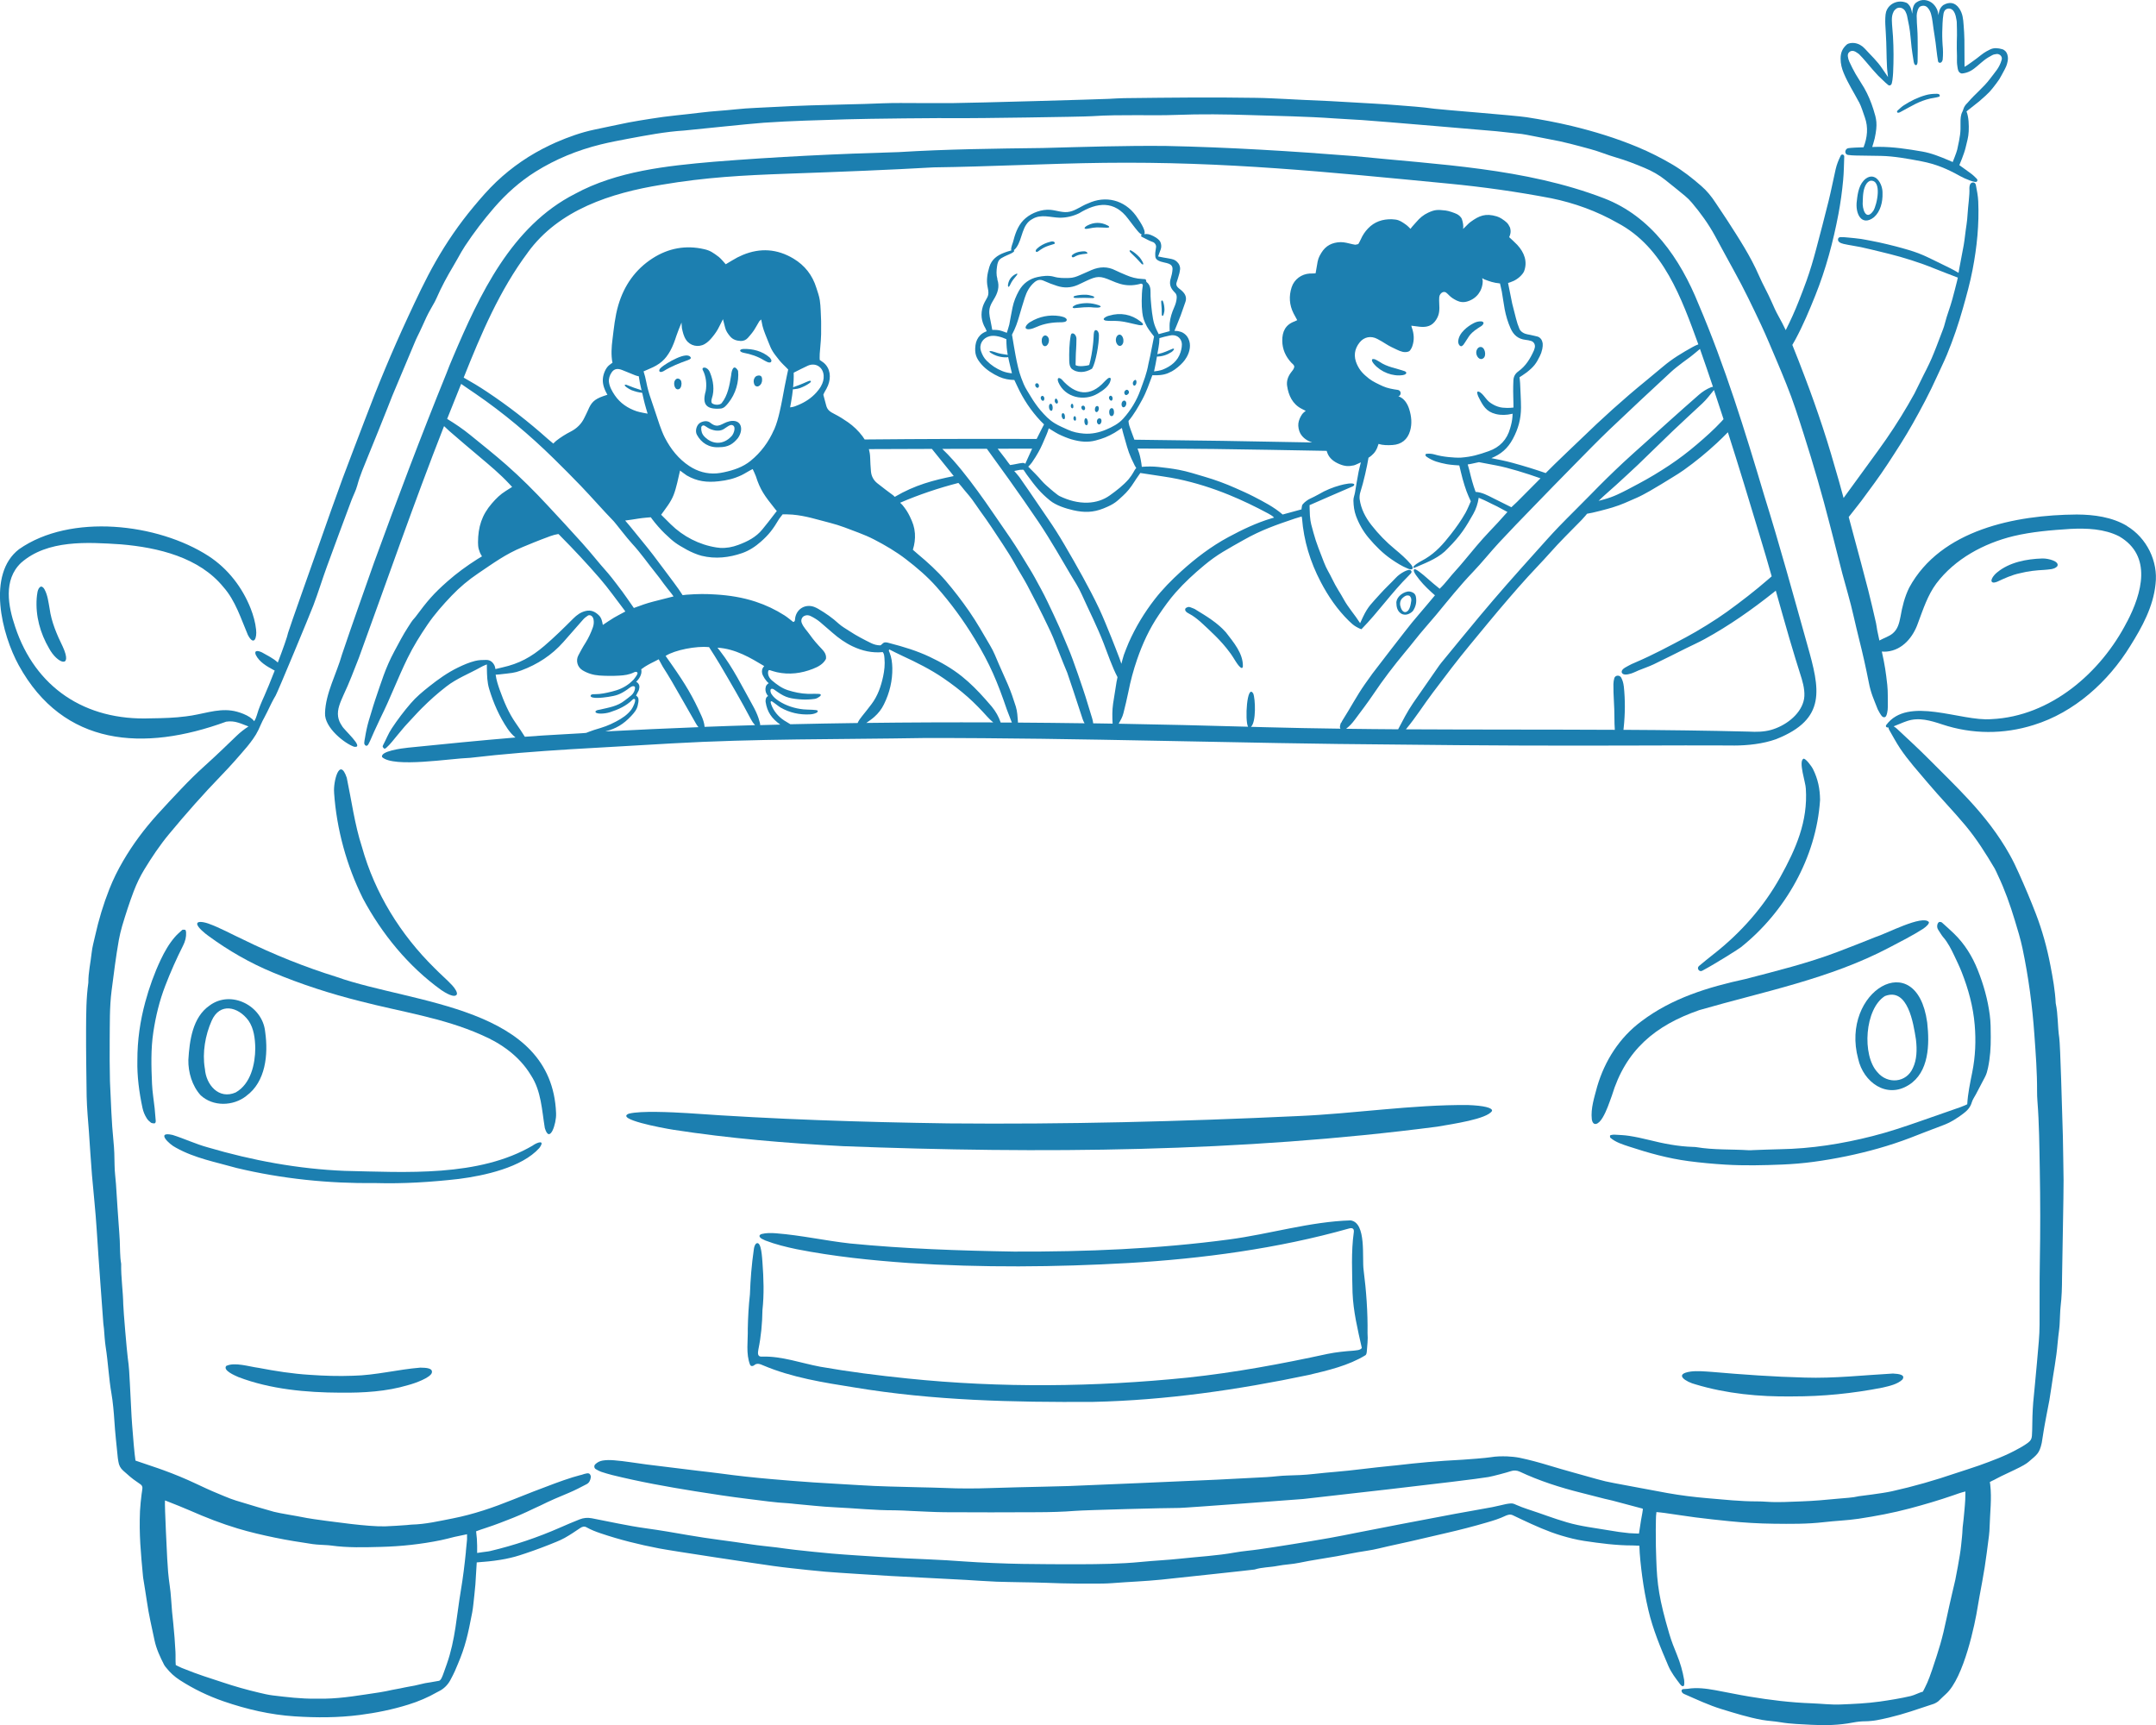 <?xml version="1.0" encoding="UTF-8"?>
<svg id="Layer_1" data-name="Layer 1" xmlns="http://www.w3.org/2000/svg" width="174.35mm" height="139.48mm" viewBox="0 0 494.23 395.38">
  <defs>
    <style>
      .cls-1 {
        fill: #1c7fb0;
      }
    </style>
  </defs>
  <g>
    <path class="cls-1" d="M397.43,170.88c3.24,0,6.74-.4,9.66-1.44l.13-.05c11.57-4.61,9.95-11.45,7.1-21.52-3.2-11.4-6.32-22.84-9.88-34.24-4.42-14.84-8.99-29.66-15.07-43.91-4.2-10.42-10.84-20.11-21.69-24.28-18.07-6.94-38.04-7.71-57.16-9.66-14.38-1.14-28.83-2.03-43.27-2.33-9.46-.09-18.76.22-28.17.47-11,.14-22.05.26-33.04.94-14.13.4-28.26,1.08-42.39,2.21-10.76.93-22.25,2.14-31.86,7.37-14.55,7.42-21.85,23.08-27.95,37.43-.38.92-.8,1.91-.8,1.91l-.68,1.75c-5.86,14.42-11.28,28.8-16.63,43.46-2.46,7-4.95,13.97-7.32,20.99-1.24,4.42-3.78,8.91-3.9,13.45-.18,3.38,4.62,7.06,6.7,7.74,2.48.31-2.48-3.97-2.82-4.8-.45-.64-.77-1.35-.88-2.11-.26-1.68.53-3.35,1.24-4.97,1.31-2.75,2.39-5.65,3.51-8.49,6.42-17.61,12.61-35.47,19.43-52.87.04-.09.07-.18.11-.26.4.38.79.76,1.21,1.13,2.26,1.98,4.56,3.9,6.85,5.84,2.37,2,4.76,3.98,6.88,6.26.24.25.66.71.66.71-.32.2-1.07.68-1.41.89-1.32.82-2.2,1.7-3.22,2.87-2.34,2.7-3.17,5.43-3.19,8.93,0,.41.03,1.11.17,1.56.15.51.28.93.74,1.66,0,0-.72.43-1.06.64-2.41,1.53-4.72,3.21-6.86,5.1-3.23,2.85-4.58,4.46-7.3,8.11-.06.08-.12.16-.19.23-.63.65-1.08,1.43-1.57,2.19-1.15,1.76-2.1,3.64-3.1,5.48-2.07,3.85-3,7.07-4.41,11.18-.04.11-.42,1.3-.42,1.3-.48,1.69-.71,2.27-1.04,3.43-.38,1.32-.64,2.53-.89,4.07-.05.34-.15.69-.15,1.03,0,.31.15.57.47.67.3-.03.42-.26.54-.48.43-.79.86-1.93,1.24-2.74.5-1.04.92-2.02,1.42-3.05,1.32-2.68,2.1-4.49,3.13-6.88,1.01-2.34,2.02-4.68,3.14-6.97,1.3-2.65,2.86-5.16,4.52-7.6,1.64-2.42,3.57-4.59,5.58-6.7,1.83-1.92,3.88-3.63,6.08-5.11,3.53-2.37,6.24-4.4,10.17-6.02,1.95-.8,3.15-1.33,6.35-2.51.6-.22,1.23-.39,1.86-.49.26.21.29.27.49.48,3.1,3.12,6.1,6.34,8.98,9.66,2.03,2.34,3.77,4.85,5.66,7.3.03.04.22.32.22.32l-.28.15c-.77.43-1.52.79-2.33,1.27-.85.51-1.66,1.08-2.55,1.66-.15-.85-.31-1.63-.91-2.21-.82-.8-1.75-1.27-2.96-1-1.18.26-2.08.92-2.91,1.75-2.16,2.16-4.33,4.3-6.65,6.28-2.98,2.54-5.76,4.07-9.61,4.92-.34.08-1.58.38-1.58.38-.05-.19-.09-.57-.18-.74-.38-.83-.97-1.36-1.95-1.36-.85,0-1.69.02-2.53.23-1.37.34-2.65.9-3.91,1.51-2.4,1.16-4.56,2.71-6.64,4.36-1.49,1.18-2.96,2.4-4.2,3.85-1.57,1.82-3.02,3.73-4.35,5.74-.81,1.22-1.32,2.58-2,3.86-.18.33-.1.46.33.83.13-.07.28-.12.39-.22,1.01-.89,1.66-1.84,2.54-2.87.62-.72,1.55-1.9,2.19-2.57,1.44-1.51,2.2-2.43,3.44-3.66,1.92-1.91,3.48-3.3,5.61-4.96,2.36-1.85,5.29-2.97,7.84-4.4.37-.21.74-.39,1.13-.54l.33-.13c0,.33,0,.62,0,.92.03,1.6.06,3.19.54,4.75.98,3.22,2.31,6.27,4.21,9.08.52.77,1.12,1.43,1.8,2-8.21.69-16.4,1.5-24.59,2.33-1.51.15-6.49.82-5.97,2.17,2.68,2.48,15.59.31,20.18.16,15.31-1.81,30.72-2.33,46.11-3.3,19.3-1.11,38.63-.91,57.96-1.24,36.09-.05,72.31,1.26,108.39,1.5,18.37.22,36.78.29,55.16.22,7.29-.04,14.67-.03,21.99-.01ZM395.1,96.07c-.18.19-.35.39-.52.58-1.74,1.86-3.64,3.55-5.58,5.2-2.03,1.74-4.15,3.35-6.38,4.83-2.28,1.51-4.61,2.92-7.03,4.2-1.81.97-3.23,1.74-4.89,2.5-.96.44-1.97.8-2.99,1.08l-1.26.34c1.27-1.26,3.08-2.77,4.06-3.68,1.65-1.53,3.33-3.03,4.95-4.58,2.64-2.52,5.22-5.1,7.86-7.62,2.28-2.18,4.61-4.3,6.91-6.45,1-.93,1.8-2.03,2.67-3.08.74,2.23,1.48,4.45,2.2,6.69ZM120.98,57.88c7.14-9.84,19.1-13.65,30.64-15.53,10.21-1.73,18.61-2.17,28.91-2.54,12.4-.44,23.81-.89,33.48-1.45,12.51-.16,26.64-.89,39.12-1.04,27.73-.33,51.24,2.1,78.91,4.76,7.91.76,15.72,1.86,23.56,3.36,5.32,1.09,10.46,2.95,15.21,5.66,10.53,5.57,14.67,17.3,18.51,27.83-.46.16-.89.37-1.32.61-2.36,1.31-4.68,2.7-6.75,4.46-1.31,1.11-2.63,2.21-3.96,3.29-5.17,4.21-10.11,8.69-14.89,13.33-1.99,1.94-4.04,3.81-6.02,5.77-.74.74-1.41,1.4-2.05,2.04-2.34-.81-4.89-1.61-7.67-2.36-1.58-.43-3.18-.75-4.79-1.06,2.18-.89,3.74-2.19,4.93-4.41,1.26-2.36,1.86-4.57,1.87-7.18,0-1.84-.15-3.78-.21-5.64-.02-.53-.14-1.31-.14-1.31,0,0,1.26-.8,1.68-1.14,1.6-1.27,2.14-1.98,2.99-3.72.25-.51.4-.91.56-1.63l.09-.66c.03-.59.01-.61-.1-1.03-.09-.32-.22-.54-.41-.73-.43-.45-.79-.44-1.35-.58-.83-.2-1.12-.25-1.68-.36-.69-.12-1.52-.57-1.8-1.26-.34-.83-.56-1.48-.78-2.36-.34-1.37-.87-3.41-.87-3.41,0,0-.95-4.69-.95-4.73,0,0,.21-.06.5-.16,1.09-.36,2.09-1.01,2.8-1.92.17-.22.31-.43.38-.62.81-2.18.07-4.26-1.57-6.04-.5-.54-1.35-1.28-1.85-1.76,0,0,.02-.04.04-.1.25-.61.37-1.12.23-1.77-.02-.08-.07-.31-.09-.36-.47-.99-.8-1.26-1.91-2.01-.29-.19-.8-.44-1.13-.53-2.56-.76-4-.17-5.96,1.25-.52.38-.67.6-1.14,1.05-.13.12-.61.58-.61.58.13-.61-.03-1.55-.27-2.24-.18-.52-.74-.95-1.1-1.14-.57-.3-1.97-.77-2.61-.84-1.8-.2-2.43-.25-4.02.49-1.08.5-1.94,1.22-2.69,2.11-.44.53-.91.96-1.37,1.6,0,0-.61-.67-1.11-1.01-.84-.58-1.42-1-2.36-1.12-.27-.03-.54-.06-.81-.07-2.1-.05-3.97.55-5.47,2.13-.69.73-1.23,1.54-1.64,2.48-.13.3-.4.79-.57,1.08-.24.06-.47.12-.71.15-.24-.04-.49-.09-.63-.12-.97-.21-1.83-.5-2.78-.47-1.86.07-3.34.78-4.36,2.46-.67,1.11-.77,1.45-1.02,3.02-.06.38-.29,1.66-.29,1.66-.17.01-.37.03-.57.04-.25,0-.5,0-.75.01-1.92.11-3.58,1.33-4.17,3.15-.66,2.04-.54,4.04.43,5.97.26.52.56,1.03.85,1.57-.24.11-.41.21-.6.28-2.12.77-2.85,2.35-2.83,4.45.02,1.94.76,3.59,2.07,5.01.23.25.56.43.68.83,0,.62-.48,1.04-.82,1.52-.64.89-.98,1.88-.82,2.97.32,2.18,1.24,4.18,3.31,5.24.34.18.96.49.96.49,0,0-.6.43-.83.77-.47.7-.76,1.36-.86,2.11-.09.68.11,1.7.45,2.29.61,1.07,1.58,1.68,2.69,2.07-13.56-.27-27.14-.49-40.73-.63-.29-.78-.58-1.55-.86-2.33-.22-.61-.46-1.23-.49-1.97,1.25-1.48,2.22-3.19,3.16-4.91.96-1.76,1.6-3.68,2.31-5.56h.49c1.83.02,2.81-.26,4-.91.81-.44,1.95-1.39,2.55-2.09.28-.33.52-.63.83-1.16.71-1.24,1.07-2.85.39-4.23-.21-.43-.48-.8-.89-1.11-.12-.09-.21-.16-.32-.22-.21-.12-.4-.2-.54-.24-.17-.06-.38-.12-.61-.16-.32-.05-.61-.06-.84-.05,0,0,1.2-2.91,1.44-3.57.37-1,.74-2.16,1.05-2.99.31-.83.16-1.57-.4-2.23-.18-.21-.38-.42-.6-.59-.75-.57-1.29-.99-.96-1.83.12-.3.27-.86.37-1.17.23-.7.32-1.11.4-1.76.05-.44-.15-1.05-.44-1.4-.52-.62-.86-.78-1.55-.95-.68-.16-1.08-.18-1.77-.32-.35-.07-1.28-.25-1.28-.25l.09-.26c.09-.28.19-.56.31-.84.34-.8.38-1.18.26-1.79-.12-.61-.47-.96-1.09-1.4,0,0-.42-.26-.64-.37-.84-.41-1.34-.58-2.11-.45.56-.82-1.42-3.52-1.9-4.24-2.66-3.62-6.97-4.68-10.97-2.82-1.42.52-2.7,1.57-4.18,1.9-1.49.36-2.98-.29-4.46-.42-1.93-.17-4.19.64-5.67,1.9-1.51,1.24-2.28,3.11-2.76,4.97-.15.77-.71,1.75-.54,2.44-.57.13-1.33.41-1.6.51-1.61.6-2.91,1.54-3.43,3.27-.45,1.5-.72,3.02-.4,4.58.21,1.02.34,1.78-.2,2.64-.29.47-.71,1.28-.88,1.81-.54,1.72-.4,3.41.6,5.07.07.11.28.65.28.65h-.03c-.54.21-1.06.49-1.46.9-.6.61-.97,1.39-1.09,2.3,0,.01,0,.02,0,.03-.23,1.87.12,2.92,1.43,4.41,1.07,1.21,2.58,2.15,4,2.79,1.09.49,2.29.72,3.48.73l.72,1.53c1.34,2.88,3.11,5.54,5.29,7.85.3.31.57.59.8.8,0,0-.88,1.67-1.7,3.34-13.16-.04-26.3-.01-39.42.12-.15-.25-.31-.49-.49-.73-.94-1.25-2.05-2.32-3.33-3.22-.99-.69-2-1.33-3.07-1.87-1.07-.54-1.69-.93-1.96-2.09-.11-.47-.42-1.58-.62-2.33,0,0,.09-.32.31-.69.28-.47.56-.95.76-1.46.74-1.85.54-3.89-.98-5.19-.22-.19-.74-.5-.92-.65,0,0-.05-.87,0-1.42.17-1.99.38-3.98.32-5.98-.01-.5.02-1,0-1.5-.09-1.59-.07-3.19-.3-4.77-.15-1-.5-1.93-.8-2.88-.9-2.89-2.64-5.12-5.24-6.68-3.75-2.24-7.62-2.5-11.64-.83-.83.35-1.58.73-2.5,1.3-.62.39-1.39.83-1.39.83,0,0-1.11-1.32-1.57-1.67-1.32-.99-1.97-1.47-3.38-1.79-4.22-.97-8.18-.23-11.79,2.08-3.99,2.56-6.56,6.25-7.89,10.78-.76,2.58-1.01,5.27-1.34,7.93-.2,1.54-.35,3.52.01,5.25,0,0-.45.27-.84.62-.75.66-1.25,1.94-1.35,2.91-.11,1,.08,2.17,1.03,3.8l-.99.33c-2.07.74-2.74,1.48-3.48,3.26-.23.55-.53,1.08-.78,1.62-.68,1.47-1.77,2.52-3.2,3.25-1.16.59-2.26,1.29-3.29,2.09-.23.18-.66.64-.66.64,0,0-.28-.23-.35-.29-.31-.25-.62-.51-.92-.77-4.41-3.94-9.06-7.57-13.99-10.84-1.72-1.15-3.49-2.21-5.29-3.22,4-10.04,8.24-20.04,14.72-28.7ZM353.13,109.64c-1.71,1.72-3.27,3.3-5.37,5.4-.14.14-1.3,1.22-1.3,1.22,0,0-3.21-1.58-4.16-2.07-1.27-.64-2.56-1.36-4.04-1.45-.64-1.72-1.01-3.19-1.44-4.98-.09-.38-.37-1.31-.37-1.31.63-.07,1.44-.28,1.88-.37.26-.05.48-.1.7-.15,1.34.25,2.68.5,4.02.76,2.71.51,6.85,1.79,10.08,2.94ZM228.65,64.01s-.02-.09-.03-.14c-.26-.93-.2-1.86-.07-2.79.11-.8.29-1.48.98-1.9.4-.25.91-.48,1.34-.68.25-.11,1.71-.67,1.63-1.04-.01-.05-.06-.08-.12-.1.19-.14.41-.35.6-.62,1.48-2.04,1.2-5.27,3.71-6.56,1.96-1.18,4.19-.31,6.3-.28,1.51,0,3.01-.36,4.38-1.02,4.11-2.52,8.08-2.98,11.24,1.27.73.93,1.42,1.91,2.18,2.8.32.39.69.72,1,.84-.02,0-.04.01-.07.02-.22.07-.18.37-.01.45.3.14,1.1.55,1.75.89.24.12.56.22.85.34.47.19.76.67.7,1.17-.03.29-.07.58-.13.87-.05.28-.07.57-.06.85,0,.13.01.25.02.36,0,0,0,0,0,0,0,.33.19.65.46.84.48.34,1.03.45,1.57.58.36.08.74.15,1.08.29.58.23.88.65.83,1.31-.05.71-.2,1.39-.41,2.07-.32,1.01-.17,1.95.54,2.77.12.14.24.3.38.42.39.35.49.79.45,1.28-.05.75-.27,1.45-.58,2.15-.52,1.18-.9,2.35-1.03,3.63-.05.51,0,1.82,0,1.82-.85.24-2.52.68-2.52.68l-.5-1.02c-.35-.73-.61-1.5-.76-2.29l-.04-.2c-.15-.77-.31-2.03-.38-2.81-.09-1.06-.21-2.12-.19-3.19.02-.89-.08-1.79-.89-2.41-.2-.15.02-.48-.33-.67-.18-.02-.45-.05-.73-.06-1.29-.05-2.5-.38-3.67-.89-.82-.36-1.65-.68-2.44-1.08-1.81-.93-3.62-.85-5.44-.08-.91.38-1.81.78-2.71,1.19-.78.35-1.56.62-2.43.64-1.17.03-2.35.05-3.48-.28-1.27-.36-2.55-.19-3.76.06-1.85.39-3.34,1.46-4.29,3.16-.67,1.2-1.18,2.46-1.46,3.8-.3,1.47-.47,2.47-.75,3.95-.08.41-.57,1.88-.57,1.88,0,0-1.08-.43-1.62-.55-.59-.13-1.08-.12-1.72-.13,0,0-.28-1.61-.42-2.24-.22-1.01-.41-2.02-.07-3.06.2-.59.5-1.11.82-1.63.9-1.44,1.44-2.95.83-4.66ZM268.84,79.92c-1.04.43-2.14.97-3.23,1.18-.09.03-.2.06-.31.09.2-1.11.39-2.18.42-2.56.03-.43.06-1.13.06-1.13,0,0,.93-.27,1.11-.31.41-.08.78-.17,1.13-.26,1.56-.4,2.59.42,2.85,1.51.16.69-.03,1.59-.25,2.3-.62,1.98-2.17,3.21-4.07,3.97-.56.23-1.44.35-2,.42,0,0,.3-1.43.35-1.69.08-.48.2-1.09.31-1.71,1.21-.03,2.3-.37,3.29-1.01.24-.12,1.05-.9.35-.81ZM226.86,77.06c1.17-.3,2.8.19,3.83.68.03,1.64.09,2.27.32,3.6-1-.15-2.05-.29-2.97-.65-.36-.08-.88-.33-1.22-.17v.03c-.01.12.2.27.33.35,1.1.7,2.28,1.02,3.53,1,.08,0,.26-.01.43-.05.23,1.22.62,2.57.86,3.71h-.01c-.75-.07-1.49-.22-2.18-.5-1.35-.54-2.56-1.33-3.61-2.39-.62-.62-1.01-1.36-1.28-2.16-.53-1.56.36-3.04,1.97-3.45ZM231.96,76.76c.89-1.68,1.27-2.92,1.64-4.17.45-1.53.82-2.83,1.31-4.34.43-1.35,1.08-2.58,2.2-3.54.69-.59,1.34-.73,2.19-.34.98.45,1.99.83,3.02,1.16,1.57.51,3.15.46,4.68-.2.65-.28,1.27-.6,1.91-.9,2.59-1.22,3.26-1.24,5.87-.11.65.28,1.29.54,1.98.74,1.44.42,2.87.42,4.31.08.27-.06.52-.22.8-.02.17.2.09.43.05.66-.14.8-.19,2.15-.2,3.17-.01.9.03,1.81.14,2.7.15,1.18.36,1.86,1.07,3.22.35.68,1.62,2.25,1.62,2.25-.3,1.37-.59,3.12-.89,4.49-.06.27-.34,1.47-.39,1.74-.43,2.41-1.04,3.79-1.86,6.09-.87,2.41-2.19,4.56-3.89,6.47-1.1,1.23-2.53,1.95-3.99,2.57-1.61.68-3.31,1.04-5.08.9-1.27-.1-2.49-.35-3.66-.89-.94-.43-2.02-.87-2.99-1.46-1.37-.84-2.23-1.78-3.3-3.01-.65-.75-1.58-2.06-2.08-2.91-.58-.98-1.32-2.05-1.75-3.07-.91-2.17-1.14-3.11-1.6-5.21-.27-1.21-1.01-5.6-1.08-6.08ZM240.41,98.17c.32.18,1.48.95,2.23,1.33.98.49,2.18.96,2.91,1.18,2.12.62,3.85.74,5.6.28,1.7-.44,2.82-.89,4.33-1.76.4-.23,1.7-1.11,1.7-1.11.12.66.52,2.01.7,2.63.72,2.57.97,3.47,2.23,5.96.1.2.22.41.36.61-.13.1-.25.26-.39.5-.24.42-.47.84-.75,1.24-.2.29-.42.59-.59.79-1.26,1.44-2.77,2.6-4.31,3.71-1.5,1.08-3.24,1.61-5.06,1.68-2.28.08-4.45-.53-6.51-1.52-.23-.11-.44-.29-.65-.45-.46-.35-.91-.71-1.35-1.1-.71-.63-1.47-1.24-2.08-1.96-.9-1.07-2.04-2.18-3.08-3.23.05-.03.1-.07.14-.12.26-.27.51-.55.73-.85.7-1,1-1.54,1.43-2.28.35-.61.67-1.24.95-1.89.31-.73.69-1.6.95-2.2.2-.47.37-.94.51-1.43ZM235.2,105.89c-.06.13-.11.27-.14.41-.2-.14-.44-.22-.69-.19-.97.1-1.8.36-2.82.48-.35-.42-.76-1.02-1.08-1.45-.58-.77-1.17-1.53-1.77-2.29,2.66,0,5.29-.01,7.9-.02-.37.83-.89,1.94-1.39,3.06ZM233.62,107.71c.11-.02.21-.03.32-.03l.55-.02c.08,0,.15.03.19.1.16.24.54.82.68,1.01,2.12,2.9,3.17,4.18,5.35,5.96,1.37,1.12,3.61,1.83,5.33,2.22,2.5.56,4.53.54,6.93-.42,2.57-1.03,3.03-1.61,4.47-2.92.99-.91,1.71-1.8,2.64-3.26.13-.21.27-.42.41-.63.31-.45.62-.89.91-1.31,0,0,1.35.19,1.98.3,2.22.36,4.45.63,6.65,1.09,4.02.85,7.91,2.08,11.71,3.63,3.06,1.25,6.02,2.68,8.93,4.24.39.21,1.14.63,1.39.97,0,0-.39.1-.58.16-3.47,1.04-6.7,2.59-9.88,4.3-3.99,2.15-7.55,4.87-10.9,7.91-2.15,1.96-4.18,4.01-5.97,6.31-2.4,3.09-4.42,6.42-6,10-.46,1.05-.68,1.71-1.1,2.78-.13.32-.57,2.05-.57,2.05,0,0-.35-1.05-.44-1.27-.62-1.58-1.21-3.17-1.85-4.74-.93-2.26-1.82-4.54-2.86-6.75-1.15-2.43-2.42-4.82-3.71-7.18-1.36-2.49-2.78-4.94-4.21-7.39-1.19-2.03-2.44-4.02-3.78-5.95-1.48-2.14-2.93-4.3-4.4-6.45-.82-1.2-1.32-1.89-2.14-3.08-.2-.28-1.17-1.39-1.17-1.39.57-.13.93-.2,1.13-.23ZM213.62,102.89c1.45,1.79,2.9,3.59,4.35,5.39.24.3.66.84.66.84-4.64.94-8.88,2.03-13.52,4.76,0,0-.26-.27-.34-.33-1.24-.93-2.49-1.84-3.7-2.82-.85-.69-1.33-1.62-1.42-2.72-.09-1.05-.15-2.09-.18-3.14-.02-.67-.12-1.32-.29-1.93,4.73-.02,9.57-.04,14.46-.05ZM188.22,88.49c-.29.52-.66,1-1.06,1.45-1.15,1.29-2.57,2.22-4.15,2.88-.49.2-1.02.47-1.89.55,0,0,.15-.83.19-1.02.4-2.27.7-4.55.63-6.93,1.17-.58,2.18-1.12,3.22-1.59,1.77-.8,3.5.27,3.65,2.21.07.88-.17,1.69-.59,2.44ZM177.43,98.49c-1.22,2.8-2.99,5.2-5.36,7.13-1.79,1.46-3.93,2.16-6.15,2.63-.54.11-1.08.21-1.63.25-2.28.17-4.36-.43-6.26-1.67-2.49-1.64-4.27-3.9-5.62-6.51-.39-.74-.93-2.11-1.2-2.91-.69-2.03-1.42-4.31-1.96-5.85-.55-1.56-.85-2.74-1.09-3.96-.16-.85-.39-1.76-.63-2.48,1.07-.5,2.02-.83,2.88-1.33,1.06-.6,1.79-1.3,2.35-2.02.36-.47.63-.9.87-1.33.61-1.1,1.04-2.28,1.42-3.47.24-.75.88-2.33,1.18-3.04,0,0,.05,1.11.09,1.29.2.93.4,1.85.95,2.67.93,1.39,2.81,1.81,4.26.97.72-.41,1.27-.99,1.78-1.62.6-.73,1.15-1.51,1.56-2.38.23-.49.86-1.7.86-1.7.14.6.37,1.39.48,1.87.18.81.64,1.45,1.16,2.07.64.76,1.49,1,2.42,1.05.62.03,1.22-.23,1.63-.69.69-.77,1.34-1.54,1.85-2.48.23-.42.55-.96.8-1.37.14-.13.28-.26.42-.39.08.4.24,1.22.29,1.44.3,1.21.87,2.47,1.32,3.63.81,2.1,1.06,2.41,2.62,4.37.41.51,1.4,1.46,1.4,1.46.38.39.56.57.56.57,0,0-.55,2.53-.79,3.8-.37,1.96-.71,3.93-1.16,5.88-.33,1.42-.71,2.82-1.29,4.15ZM178.07,117.14s-.16.18-.27.33c-1.54,2.02-2.01,2.6-3.05,3.88-1.45,1.79-3.39,2.76-5.54,3.56-1.32.49-2.69.75-4.11.67-.24-.01-.53-.05-.86-.1-3.97-.62-7.63-2.51-10.5-5.33-.91-.9-1.74-1.72-2.18-2.17,1.03-1.45,2.18-2.82,2.85-4.52.66-1.68,1.08-3.94,1.48-5.61,0,0,1.29.98,1.53,1.12,2.37,1.37,4.62,1.65,7.35,1.34,1.96-.22,3.43-.57,5.2-1.39.7-.33,1.71-1,2.57-1.41,0,0,.63,1.31.73,1.64.98,3.1,1.97,4.46,4.36,7.45.12.15.37.45.45.55ZM148.46,94.81s-1.87-.32-2.53-.55c-2.02-.69-3.75-1.84-4.98-3.63-.63-.93-1.22-1.96-1.36-3.06-.1-.78.19-1.6.63-2.23.62-.89,1.43-.92,2.45-.51.97.39,1.93.79,2.91,1.18.45.18.85.23.85.23.32,2.27.65,3.04,1.12,5.28.23,1.09.91,3.3.91,3.3ZM142.49,135.38s-2.25-3.02-3.07-3.95c-2.76-3.11-3.29-3.96-6-7-2.6-2.91-5.27-5.76-7.92-8.62-3-3.23-6.11-6.34-9.42-9.25-2.7-2.38-5.53-4.62-8.32-6.89-1.66-1.35-3.43-2.55-5.26-3.66,1.08-2.66,2.14-5.34,3.21-8.02,1.07.76,2.16,1.48,3.24,2.22,6.46,4.43,12.43,9.44,18.01,14.92,2.1,2.07,4.19,4.15,6.23,6.28,2.55,2.67,4.97,5.46,7.54,8.11.34.36,3.02,3.86,4.19,5.11,1.96,2.12,3.55,4.44,5.39,6.72.77.96,1.1,1.41,1.82,2.41.5.69,1.75,2.23,1.75,2.23l.52.71c-1.58.4-3.13.79-4.67,1.19-1.54.4-2.77.84-4.43,1.46-.62-.94-2.79-3.96-2.79-3.96ZM134.3,167.98c.01.08-9.29.5-13.99.89-.55-.9-1.47-2.27-2.1-3.16-1.62-2.32-2.69-4.9-3.64-7.54-.4-1.12-.79-2.3-.95-3.53.26-.03.84-.06.84-.06,2.87-.33,3.39-.31,4.99-.9,3.76-1.39,7.05-3.52,9.71-6.54,1.52-1.72,3.02-3.46,4.55-5.18.29-.33.67-.6,1.04-.85.34-.23.8-.08,1.06.27.15.2.22.43.26.67.1.59.03,1.19-.17,1.76-.44,1.24-.99,2.42-1.69,3.54-.29.46-.58.92-.84,1.4l-.78,1.44c-.65,1.21-.24,2.71.93,3.43,1.16.71,2.46,1.11,3.88,1.21,1.49.1,3,.12,4.5.03,1.24-.07,2.32-.2,3.47-.77.18-.09.53-.21.74.06.21.28-.54,1.19-.86,1.61,0,0-.65.64-.92.85-1.25.99-2.5,1.52-4.07,1.9-1.31.32-2.5.6-3.87.6-.37,0-1-.04-1.01.44.23.65,2.68.39,4.03.18,1.83-.28,2.66-.51,4.4-1.7.31-.21,1.23-1.09,1.68-.63.08.05.09.2.07.39-.06.61-.38,1.17-.84,1.58-.47.43-1.02.79-1.52,1.19-1.68,1.33-3.57,1.59-5.64,2.08-.38.09-.81.06-1.07.44-.03.68,2.13.55,3.31.17,1.92-.62,3.74-1.42,5.2-2.88.11-.11.28-.25.51-.13.34.27-.37,1.85-.78,2.39-.91,1.22-2.16,2.03-3.5,2.74-1.83.96-2.74,1.25-5.05,1.94-.38.11-1.88.69-1.88.69ZM138.79,167.64c2.39-.61,4.14-1.64,5.92-3.55.64-.69,1.27-1.41,1.48-2.39.12-.6.23-.93.16-1.52-.06-.5-.55-.74-.55-.74.03-.07.61-1.14.63-1.22.19-.69.27-1.2-.29-1.75l-.31-.21s1.52-1.31,1.16-2.86c0,0,.54-.4.84-.59.51-.31.92-.55,1.41-.8.52-.27,1.3-.63,1.76-.9,0,0,.74,1.39.92,1.68.85,1.36,1.29,2.03,2.1,3.42,1.87,3.22,3.7,6.46,5.55,9.69.13.23.32.5.54.77-7.11.27-14.21.6-21.32.98ZM161.52,166.6c-.06-.87-.41-1.84-.72-2.52-2-4.44-3.62-7.18-6.8-11.72-.26-.36-1.42-2.02-1.42-2.02,2.11-1.37,7.06-2.31,9.96-2.02.8,1.27,1.65,2.56,2.43,3.89,2.46,4.18,4.92,8.37,7.18,12.67.25.48.56.93.93,1.33-3.85.11-7.71.24-11.56.39ZM174.26,166.18c0-.17-.03-.34-.07-.51-.09-.37-.2-.73-.32-1.09-.34-1.01-.81-1.98-1.33-2.91-2.37-4.23-4.49-8.61-7.48-12.46-.15-.19-.59-.76-.59-.76,4.17.26,7.61,2.36,10.72,4.22-.55.6-.58,1.06-.48,1.65.09.54.91,1.86,1.52,2.27,0,0-.53.26-.68.8-.36,1.29.54,2.14.54,2.14-.66.25-.61,1.22-.58,1.37.36,2.31,1.37,3.74,3.35,5.18-1.53.04-3.07.07-4.6.12ZM196.61,165.72c-5.15.07-10.29.16-15.43.28-.27-.18-.59-.38-.92-.56-1.41-.79-2.57-1.97-3.25-3.43-.18-.39-.31-.76-.36-1.06-.02-.16.16-.28.3-.2.42.24,1.58,1.19,1.98,1.42,2.08,1.19,4.32,1.69,6.71,1.57.53-.03,1.06-.13,1.53-.37.18-.09.3-.21.28-.45-.1-.31-2.18-.22-3.27-.33-1.98-.2-3.97-.83-5.63-1.91-.73-.48-1.26-.91-1.72-1.63-.17-.27-.33-.82-.12-1.09,0,0,.25-.27.79.12,2.21,1.6,3.07,1.97,5.68,2.2.92.08,1.86.08,2.78,0h0c.28-.02.67-.06.86-.1.42-.1.74-.28,1.05-.51.5-.37.19-.55.19-.55-.17-.16-1.92-.06-2.91-.09-1.56-.05-3.07-.37-4.55-.84-1.38-.44-2.51-1.28-3.62-2.21-.64-.53-1.08-1.37-.87-2.18,0-.03.02-.06.04-.09.07-.11.21-.14.34-.1.51.16,1.06.35,1.62.47,2.83.62,5.6.26,8.24-.78,1.18-.46,2.38-1.08,2.99-2.28.14-.99-.39-1.68-.97-2.29-.99-1.04-1.94-2.11-2.76-3.29-.62-.89-1.43-1.64-1.83-2.68-.24-.61.02-1.33.61-1.6.54-.25,1.02-.17,1.49.07.76.38,1.49.82,2.14,1.37.96.81,1.9,1.63,2.84,2.45,1.4,1.22,2.91,2.3,4.58,3.09,2.18,1.03,4.49,1.57,6.92,1.32.35.43.34.94.39,1.43.14,1.41-.02,2.8-.31,4.17-.49,2.26-1.23,4.43-2.64,6.3-.72.96-1.47,1.9-2.22,2.83-.38.47-.74.96-.98,1.52ZM198.59,165.7c.63-.45,1.27-.88,1.84-1.39.9-.8,1.65-1.74,2.18-2.84l.04-.08c1.28-2.58,1.96-5.42,1.9-8.3-.03-1.2-.17-2.38-.63-3.53-.08-.21-.29-.43-.05-.7.98.48,1.95.99,2.95,1.45,3.27,1.51,6.49,3.11,9.47,5.15,1.94,1.33,3.81,2.75,5.57,4.31,1.57,1.4,3.03,2.91,4.44,4.48.43.48.89.92,1.38,1.33-9.7-.04-19.39,0-29.09.12ZM229.38,165.58c-.44-1.31-1.12-2.51-2.02-3.61-.48-.58-.98-1.13-1.48-1.7-1.66-1.88-3.41-3.66-5.37-5.23-2.27-1.82-4.79-3.26-7.42-4.5-2.9-1.37-5.96-2.3-9.06-3.1-.39-.1-.75-.24-1.17-.2-.5.05-.69.55-1.07.68-.76-.01-1.43-.19-2.07-.5-1.71-.84-3.39-1.71-4.98-2.76-.83-.55-1.73-1.04-2.46-1.7-1.44-1.33-3.03-2.43-4.71-3.41-.3-.17-.62-.33-.94-.45-1.98-.71-3.92.39-4.33,2.43-.04.2-.05.4-.07.6-.03.21-.11.37-.4.43-.64-.49-1.28-1.06-1.99-1.51-2.07-1.32-4.28-2.37-6.62-3.14-2.97-.98-6.03-1.46-9.12-1.65-2.35-.15-4.02-.15-6.72.05-.25.02-.9.1-.9.1-1.14-1.82-2.84-3.95-4.2-5.81-1.66-2.27-3.38-4.51-5.17-6.68-1.12-1.36-1.75-2.15-2.85-3.5-.16-.2-.95-1.11-.95-1.11.88-.11,2.16-.3,3.04-.45,1.1-.18,2.84-.3,2.84-.3.11.15.23.31.34.47.7.95,1.97,2.4,2.83,3.22,2.2,2.11,2.69,2.4,5.09,3.75.89.5,2.41,1.15,3.39,1.39,3.19.78,6.3.41,9.29-.62,1.61-.56,3.06-1.52,4.33-2.65,1.73-1.53,2.73-2.78,4.14-5.18.1-.17.82-1.06.82-1.06.14,0,1.56,0,2.25.07,3.14.28,5.59,1.13,8.65,1.9,2.24.56,4.36,1.44,6.52,2.25,1.22.46,2.41.97,3.57,1.57,2.53,1.31,4.98,2.75,7.25,4.49,2.5,1.92,4.91,3.97,7,6.33,3.29,3.71,6.21,7.71,8.78,11.95,3.53,5.81,5.18,9.8,7.38,16.23.07.21.96,2.5.96,2.5,0,0,.07.19.18.44-.86,0-1.71,0-2.57,0ZM233.35,165.6s0-.09,0-.13c-.1-1.19-.13-2.37-.49-3.53-.54-1.72-1.12-3.42-1.83-5.07-.67-1.56-1.25-2.77-2.06-4.65-.61-1.42-1.17-2.88-1.96-4.2-1.57-2.67-3.08-5.37-4.85-7.92-1.68-2.42-3.47-4.76-5.39-7-1.92-2.23-4.1-4.21-6.36-6.09-.39-.32-.76-.66-1.15-1,.38-1.21.56-2.48.47-3.74-.11-1.48-.48-2.48-1.17-3.91-.48-1-.96-1.71-1.65-2.56-.18-.22-.57-.57-.57-.57,4.31-1.86,8.89-3.39,13.36-4.54,0,0,.56.62.68.78.88,1.14,1.61,1.87,2.47,3.03.63.84,1.19,1.73,1.81,2.58,1.83,2.48,3.5,5.07,5.2,7.64.82,1.23,2.11,3.28,2.82,4.58.91,1.64,1.93,3.2,2.81,4.86,1.63,3.09,3.24,6.2,4.73,9.36.41.86.83,1.71,1.19,2.59,1.21,2.96,1.87,4.83,3.24,8.08.08.18,2.54,7.54,3.53,10.63.11.34.26.66.44.96-5.09-.07-10.19-.13-15.28-.16ZM255.98,156.1c-.29,1.72-.56,3.45-.82,5.18-.22,1.52-.2,3.05-.11,4.58-1.48-.02-2.97-.05-4.45-.07-.04-.39-.13-.77-.24-1.15-.5-1.67-1.03-3.34-1.54-5.01-.37-1.19-2.87-8.65-3.96-11.12-.68-1.55-1.29-3.14-1.98-4.68-.89-2-1.83-3.98-2.78-5.96-.9-1.89-1.92-3.71-2.92-5.54-.72-1.31-1.53-2.57-2.3-3.85-1.4-2.34-2.88-4.62-4.44-6.85-1.53-2.19-3.01-4.42-4.55-6.6-2.33-3.29-4.72-6.53-7.39-9.55-.79-.9-1.64-1.76-2.5-2.59,3.41-.01,6.82-.02,10.22-.03,1.71,2.35,3.42,4.71,5.1,7.07,2.3,3.23,4.57,6.48,6.79,9.77,1.17,1.74,2.98,4.64,4.04,6.45,1.08,1.85,2.16,3.7,3.26,5.54.9,1.49,1.85,2.95,2.56,4.55.83,1.87,1.73,3.71,2.59,5.57.85,1.85,1.69,3.71,2.42,5.61.94,2.42,1.97,5.48,3.19,7.78,0,0-.09.39-.18.9ZM307.4,165.63c-.11.28-.19.57-.24.87-.03.18.02.36.12.52-5.76-.08-11.52-.18-17.27-.34-1.08-.03-2.17-.06-3.25-.09,1.24-1.05,1.01-6.48.53-7.62-1.43-2.41-1.97,6.22-1.19,7.6-9.89-.28-19.77-.52-29.66-.69.43-.77.88-1.54,1.09-2.41.39-1.6.8-3.2,1.12-4.82.5-2.55,1.17-5.06,2.02-7.52,1.24-3.6,2.83-7.05,4.98-10.21,1.21-1.78,2.45-3.54,3.88-5.15,2-2.26,4.22-4.3,6.56-6.24,1.34-1.11,2.74-2.13,4.23-3.03,1.58-.96,3.2-1.85,4.81-2.76,3.98-2.25,7.39-3.43,11.71-4.89.24-.08,1.54-.47,1.54-.47.03.13.07.27.09.42.4,5.16,1.89,10,4.28,14.57,1.72,3.29,3.8,6.33,6.46,8.94.54.53,1.09,1.02,1.64,1.33,0,0,.86.5,1.24.58,3.89-3.97,6.93-8.4,10.87-12.31.06-.06.45-.47.45-.47,0,0,.37-.39,0-.69-.44-.51-2.5.67-3.41,1.66-1.02,1.1-2.59,2.56-3.58,3.68-1.99,2.24-2.78,2.82-3.98,5.33-.12.25-.65,1.41-.65,1.41-1.27-1.99-2.71-3.54-3.79-5.51-.36-.66-.74-1.3-1.14-1.93-.45-.71-1.11-1.92-1.47-2.68-.63-1.34-1.31-2.29-1.89-3.82-.85-2.24-1.78-4.43-2.4-6.76-.44-1.65-.69-2.24-.82-3.93-.04-.54-.08-2.42-.08-2.42,1.51-.66,3.06-1.35,4.62-2.02,1.74-.76,3.49-1.5,5.23-2.26.2-.09.51-.29.35-.54-.39-.37-2.16-.01-3.15.26-1.75.48-3.41,1.15-4.96,2.08-.54.32-1.55.8-1.95.99-.12.05-.23.11-.35.18-.57.34-1.42,1-1.52,1.43-.14.62-.11.85-.11.85,0,0-2.88.8-4.33,1.18-2.01-1.74-4.33-2.91-6.63-4.11-1.35-.7-2.75-1.31-4.14-1.93-2.31-1.03-4.69-1.91-7.13-2.62-1.95-.57-3.89-1.21-5.91-1.59-1.55-.29-3.1-.48-4.66-.65-1.27-.14-2.55-.13-3.82-.03-.09-.91-.34-2.32-.6-3.12-.12-.36-.25-.71-.38-1.07,6.86.01,12.85.05,17.48.1,8.59.12,17.23.26,25.88.43.04.14.08.28.12.38.45,1.33,1.56,2.14,2.82,2.66,1.2.5,2.06.56,3.31.28.31-.07,1.59-.69,1.59-.69-.11.5-.43,1.62-.52,2.15-.28,1.57-.58,3.14-.82,4.72-.1.64-.39,1.24-.37,1.91.03,1.21.18,2.39.6,3.53.69,1.85,1.65,3.54,2.92,5.04,1.55,1.84,3.25,3.54,5.25,4.91,1.16.79,2.34,1.54,3.65,2.07.38.15.91.37,1.13.03.18-.2-.17-.75-.43-1.05-1.07-1.25-2.32-2.34-3.58-3.38-2.02-1.66-3.82-3.51-5.42-5.56-1.38-1.77-2.38-3.69-2.69-5.92-.06-.43,0-1.13.14-1.54.81-2.55,1.54-5.89,1.89-7.97,0,0,.51-.26,1.18-.97.16-.17.31-.38.44-.58.29-.48.51-1,.66-1.55l.02-.06c1.01.32,2.11.32,3.21.25,2.03-.12,3.45-1.26,4.02-3.24.49-1.69.31-3.36-.21-5.01-.37-1.17-1.1-2.36-2.24-2.83-.05-.02-.14-.05-.24-.06.08-.03.16-.07.23-.13.42-.31.38-1.03-.08-1.26-.09-.04-.18-.09-.28-.1-1.15-.17-2.35-.37-3.4-.84-.96-.44-2.34-1.07-3.2-1.75-1.29-1.03-2.08-1.8-2.75-3.26-.82-1.8-.63-3.5.62-5.05,1.01-1.25,2.57-1.56,4.03-.79.71.37,1.4.78,2.07,1.21.76.49,1.58.85,2.39,1.24.9.43,1.75.76,2.66.46.37-.12.48-.42.59-.57.14-.2.24-.44.32-.67.5-1.43.4-2.85-.11-4.26-.08-.23-.11-.44-.11-.44.93.13,1.32.18,1.91.24,1.62.17,2.85-.17,3.76-1.58.79-1.21.81-2.28.72-3.81-.02-.32-.03-.9,0-1.36.04-.53.37-1.02.88-1.19.22-.07.53-.02.71.12.25.19.47.42.69.64.5.51,1.1.87,1.73,1.18.8.39,1.62.46,2.48.19,2.07-.64,3.4-2.38,3.48-4.55,0-.11-.01-.45-.12-.68,0-.03.02-.05.02-.08.13.08.29.16.47.26,1.25.48,2.01.77,3.59.94,0,0,.37,1.58.41,1.82.3,1.67.35,2.4.66,4.07.29,1.53.73,3,1.37,4.43.67,1.5,1.73,2.41,3.39,2.6.45.05.9.13,1.33.27.67.22,1,.94.79,1.61-.06.19-.1.39-.18.57-.83,1.85-1.86,3.56-3.54,4.76-.77.55-1.13,1.24-1.16,2.14-.03.8-.06,1.6-.05,2.4,0,1.15.05,1.64.06,2.79,0,.28.01.98.01.98-.53.08-1.07.1-1.61.08-.36-.02-.7-.04-.87-.05-.71-.06-1.58-.37-2.2-.73-.82-.48-1.11-.72-1.74-1.51-.51-.63-.99-1.29-1.65-1.46-.13-.03-.29.14-.25.3.06.29.13.59.26.85,1.06,2.13,1.79,3.46,4.02,4.01,1.19.29,2.44.25,3.64-.03.07-.02.13-.03.2-.05-.01.9-.14,1.79-.37,2.66-.06.21-.12.44-.19.68-.72,2.62-2.39,4.36-4.92,5.25-2.36.83-3.86,1.28-6.36,1.48-.66.05-2.13-.04-2.88-.13-1.12-.12-2.16-.29-3.2-.6-.58-.17-1.18-.21-1.78-.15-.14.01-.29.1-.28.25.01.26.18.37.34.48,1.48.99,2.7,1.28,4.55,1.65.83.17,2.87.29,2.87.29.28,1.04.48,2.13.76,3.08.28.96.55,1.92.9,2.85.34.93.55,1.31.98,2.29,0,0-.79,1.9-1.21,2.63-.99,1.75-2.14,3.37-3.38,4.95-1.74,2.23-3.4,4.12-5.82,5.58-.78.47-2.08,1.05-2.66,1.73-.1.12-.25.54.26.29,0,0,.49-.19.57-.23,2.48-1.06,5.14-2.11,7-4.18,2.97-2.96,4.11-4.88,5.81-7.88.63-1.12,1.04-2.34,1.24-3.7,2.09.87,2.17,1.03,4.15,1.95.18.09,2.44,1.31,2.44,1.31,0,0-.25.26-.37.4-1.2,1.39-2.48,2.73-3.74,4.06-2.06,2.16-3.94,4.46-5.84,6.75-.52.62-1.38,1.64-1.93,2.23-1.25,1.33-2.27,2.84-3.66,4.15-1.02-.81-1.95-1.6-2.91-2.45-.93-.83-2.67-2.26-2.9-2-.28.17-.05.71.36,1.3,1.06,1.52,2.19,2.69,3.57,3.95.26.23.8.71.8.71-.51.63-1.33,1.59-1.91,2.28-1.12,1.34-2.27,2.65-3.38,4-1.06,1.29-8.56,10.98-9.05,11.67-.58.82-1.17,1.62-1.74,2.44-1.84,2.62-3.32,5.46-5.04,8.15-.13.21-.26.42-.35.66ZM308.58,167.03c.77-.57,1.4-1.28,1.97-2.04,1.44-1.92,2.89-3.83,4.23-5.81,2.27-3.39,4.74-6.61,7.35-9.75.75-.9,1.5-1.81,2.22-2.73,1.54-1.97,3.23-3.81,4.83-5.73,2.77-3.35,5.48-6.75,8.5-9.9,2.07-2.16,3.94-4.53,5.98-6.73,2.55-2.75,5.17-5.44,7.78-8.13,3.06-3.16,6.13-6.32,9.22-9.45,2.74-2.78,5.45-5.58,8.27-8.28,4.67-4.46,9.4-8.85,14.13-13.24,1.35-1.26,4.37-3.41,4.37-3.41,0,0,1.29-1,2.26-1.85,1.02,2.89,2.01,5.78,2.98,8.68-.15.02-.31.04-.45.1-1.03.42-1.96,1.01-2.79,1.74-2.34,2.04-4.65,4.1-6.96,6.17-1.79,1.6-3.57,3.22-5.35,4.82-1.67,1.51-3.37,2.99-5.01,4.53-2.52,2.36-4.99,4.77-7.39,7.25-2.44,2.51-4.96,4.94-7.39,7.46-1.77,1.84-3.45,3.75-5.16,5.65-2.27,2.53-4.54,5.06-6.78,7.61-2.11,2.41-4.19,4.84-6.24,7.29-2.95,3.53-5.85,7.1-8.78,10.66-.16.19-.31.39-.45.59-2.01,2.87-4.01,5.74-5.99,8.62-1.31,1.91-2.35,3.97-3.43,6.01-3.97-.02-7.94-.07-11.91-.12ZM372.22,157.28c-.07-.68-.25-1.32-.57-1.94-.35-.68-1.39-.62-1.6.11,0,0,0,0,0,.01-.12.44-.19.88-.2,1.33-.04,2.53.25,5.19.23,7.63,0,1.03.03,1.93.09,2.86-15.96-.08-31.93-.03-47.89-.12.02-.03.05-.06.07-.08,2.21-2.65,4.04-5.59,6.12-8.34,1.44-1.91,2.89-3.83,4.35-5.73,2.68-3.48,5.52-6.85,8.32-10.25,1.59-1.93,3.21-3.84,4.84-5.73,1.4-1.63,2.82-3.25,4.27-4.84,1.61-1.78,3.3-3.48,4.89-5.28,2.69-3.03,4.58-4.82,7.41-7.72.56-.57,1.26-1.44,1.26-1.44,1.19-.15,4.65-1.08,5.8-1.43,2.11-.64,3.56-1.34,5.57-2.22,1.05-.46,2.06-1.03,3.06-1.59,1.76-1,3.48-2.08,5.21-3.14.87-.53,1.72-1.06,2.55-1.65,2.65-1.89,5.17-3.95,7.55-6.16.87-.81,1.71-1.63,2.54-2.48,2.54,7.94,4.96,15.91,7.36,23.89.93,3.03,1.81,6.08,2.68,9.13-.28.24-.56.49-.84.73-3.03,2.63-6.21,5.08-9.46,7.43-2.45,1.78-6.66,4.38-9.34,5.8-3.77,2.01-7.54,4.03-11.48,5.72-.95.41-1.1.47-1.74.82-.51.29-1.08.53-1.42,1-.06.08-.12.39-.11.41.11.82,1.29.65,2.19.36.56-.18,1.34-.57,1.68-.71,1.16-.48,2.35-.86,3.48-1.4,2.48-1.18,4.93-2.44,7.39-3.66,1.43-.71,2.9-1.36,4.3-2.13,5.59-3.06,10.78-6.71,15.77-10.67.17-.14.34-.28.52-.42,1.04,3.69,2.08,7.39,3.15,11.07.88,3.06,1.85,6.11,2.8,9.15.5,1.68.86,3.63.4,5.17-.87,3.17-4.26,5.66-7.51,6.55-1.62.44-3.31.46-5,.37-9.58-.24-19.17-.36-28.76-.41.02-.15.04-.3.05-.44.34-3.18.37-6.38.03-9.56Z"/>
    <path class="cls-1" d="M312.59,291.1c-.4-2.77.72-10.83-2.98-11.38-9.31.28-18.61,3.15-27.85,4.37-16.3,2.18-32.85,2.84-49.32,2.78-12.53-.21-25.15-.64-37.58-1.86-5.67-.63-11.2-1.88-16.93-2.33-1.16-.09-2.3-.11-3.37.17-.22.07-.43.22-.47.44.11.59.86.77,1.36,1.04,2.32.9,4.77,1.49,7.2,2,8.5,1.67,17.04,2.55,25.67,3.16,16.79,1.1,33.59.95,50.38,0,16.84-.98,34.25-3.31,50.5-7.9.81-.25,1.25.02,1.14.83-.64,4.57-.37,9.22-.29,13.87.17,4.27,1.18,8.47,2.12,12.64l-.04.1c-.42.49-1.21.45-1.84.55-2,.14-4,.34-5.96.74-10.58,2.3-21.24,4.28-32.02,5.43-21.3,2.17-42.93,2.41-64.23.21-6.77-.69-13.41-1.53-20.06-2.7-4.39-.82-8.78-2.45-13.28-2.32-1.16.12-1.03-.82-.89-1.64.61-2.95.89-5.97.93-8.99.4-3.68.28-7.29,0-11.02-.08-.77-.21-4.85-1.36-4.31-.43.26-.57.97-.63,1.5-.49,3.38-.76,6.8-.88,10.21-.29,2.59-.44,5.25-.49,7.88.07,2.74-.48,5.73.54,8.28.23.35.59.32.93.07.61-.57,1.38-.27,2.05.03,6.62,2.81,13.86,3.94,20.91,5.06,18.06,3.01,36.47,3.43,54.78,3.31,16.62-.37,33.13-2.76,49.36-6.17,4.45-1.05,9.11-2.13,13.03-4.53.21-.18.25-.45.29-.71.1-1.43.31-2.9.18-4.35.07-4.77-.29-9.69-.9-14.46Z"/>
    <path class="cls-1" d="M336.49,253.28c-12.76-.11-26.13,1.99-38.97,2.53-26.66,1.25-53.4,1.93-80.08,1.68-19.82-.29-39.92-.93-59.75-2.35-3.97-.24-10.79-.56-13.44.1h-.05c-3.35,1.25,7.46,3.28,10.09,3.7,12.87,2,25.96,3.08,38.97,3.77,45.37,1.74,91.12,1.39,136.2-4.47,3.53-.62,11.39-1.73,12.56-3.6.19-.72-1.88-1.23-5.54-1.36Z"/>
    <path class="cls-1" d="M445.49,214.85c1.05,1.23,1.76,2.65,2.45,4.09.61,1.28,1.23,2.56,1.75,3.88,1.53,3.89,2.63,7.9,2.98,12.09.31,3.64.16,7.25-.56,10.85-.48,2.42-1.01,4.84-1.15,7.35-.51.22-.99.45-1.49.63-3.09,1.09-6.19,2.16-9.28,3.24-3.6,1.26-7.2,2.47-10.9,3.41-6.98,1.78-14.05,2.9-21.27,3.02-2.04.04-4.08.13-6.11.2-.35.01-.71.06-1.06.03-3.98-.25-7.98-.04-11.94-.7-.26-.04-.53-.06-.79-.06-3.47-.1-6.86-.78-10.22-1.62-1.46-.36-2.94-.68-4.42-.91-1.13-.18-2.29-.21-3.44-.28-.26-.02-.52.05-.78.1-.07.01-.19.09-.19.13,0,.16-.02.4.08.48,1.25,1.06,2.78,1.52,4.29,2.02,4.46,1.47,8.97,2.72,13.65,3.34,2.81.37,5.64.63,8.46.8,4.34.26,8.69.16,13.03-.02,2.39-.1,4.78-.3,7.15-.62,2.54-.34,5.07-.78,7.59-1.3,4.95-1.03,9.81-2.38,14.53-4.18,2.48-.95,4.94-1.95,7.44-2.86,1.78-.64,3.34-1.63,4.82-2.76.86-.65,1.56-1.4,1.88-2.5.19-.67.63-1.26.96-1.89.7-1.33,1.4-2.66,2.1-4,.33-.63.51-1.31.66-2.01.51-2.36.66-4.74.64-7.14-.01-1.68,0-3.38-.23-5.05-.46-3.53-1.42-6.94-2.74-10.25-1.26-3.17-3.02-6.02-5.48-8.4-.89-.86-1.82-1.68-2.74-2.51-.16-.15-.62-.19-.75-.06-.11.13-.23.27-.27.43-.13.44-.1.88.16,1.28.39.59.74,1.22,1.19,1.76Z"/>
    <path class="cls-1" d="M421.19,218.2c-6.9,2.61-14.02,4.36-21.13,6.21-8.47,1.84-16.79,4.36-23.83,9.7-4.96,3.69-8.36,8.99-10.1,14.93-.66,2.51-1.51,5.01-1.23,7.51l.02.11c.29,1.49,1.45,1.2,2.45-.48.93-1.55,1.5-3.34,2.13-5.06,3.16-10.44,9.92-16.08,20.02-19.59,14.65-4.24,29.93-7.15,43.61-14.37,2.6-1.38,5.31-2.72,7.77-4.31.84-.59,1.34-1.15,1.27-1.5-1.41-1.78-9.87,2.72-12.31,3.45-2.89,1.15-5.77,2.31-8.68,3.4Z"/>
    <path class="cls-1" d="M77.24,223.94c-7.34-2.27-14.56-5.18-21.48-8.58-2.71-1.25-5.29-2.71-8.07-3.7-1.46-.48-2.52-.47-2.49.1,0,.73,1.74,2.17,2.65,2.81,4.54,3.32,9.42,6.13,14.61,8.29,6.55,2.74,13.32,4.93,20.17,6.64,9.31,2.42,18.88,3.77,27.72,7.7,4.57,1.95,8.76,4.92,11.37,9.28,2.36,3.59,2.49,7.97,3.17,12.07,1.12,3.8,2.69-1.08,2.58-3.29v-.15c-.98-24.44-32.62-24.98-50.23-31.16Z"/>
    <path class="cls-1" d="M122.2,262.52c-12.41,7.33-29.27,6.15-43.2,5.85-10.64-.43-21.15-2.38-31.35-5.38-2.76-.75-5.38-2-8.08-2.85-3.95-.89-.79,2.16.75,2.91,4.31,2.43,9.25,3.33,13.96,4.67,10.38,2.48,21.08,3.57,31.73,3.45h.15c6.35.18,12.71-.23,19.03-.95,5.82-.75,14.4-2.6,18.44-7.08,1.41-1.94-.37-1.35-1.43-.64Z"/>
    <path class="cls-1" d="M83.17,205.89c4.35,8.15,10.44,15.61,17.99,21.04.85.57,3.06,1.96,3.57.98.13-.42-.32-1.25-1.08-2.08-1.24-1.33-2.73-2.59-4.04-3.94-7.82-7.7-13.67-17.15-16.64-27.77-1.67-5.15-2.37-10.58-3.48-15.86-1.68-4.96-3.12,1.04-2.9,3.35v.15c.58,8.32,2.86,16.62,6.58,24.12Z"/>
    <path class="cls-1" d="M433.99,314.82c-6.72.37-13.51,1.15-20.27.93-7.14-.18-14.24-.69-21.29-1.3-1.55-.11-3.33-.27-4.81-.09-4.21.59-.96,2.45,1.06,2.95,7.05,2.13,14.63,2.86,22,2.76h.16c6.99.01,13.81-.67,20.7-2.02,1.54-.36,3.43-.76,4.56-1.85.76-1.13-.85-1.3-2.12-1.37Z"/>
    <path class="cls-1" d="M56.46,251.19c4.46-3.24,5.05-9.52,4.34-14.59l-.02-.15c-.6-5.92-7.81-9.65-12.75-5.97-3.89,2.7-4.58,8-4.85,12.44-.06,2.84.86,5.96,2.8,8.11,2.85,2.66,7.47,2.54,10.48.17ZM46.96,244.95l-.02-.14c-.58-3.51.11-7.55,1.57-10.83,1.87-4.28,6.09-3.27,8.45-.06,1.26,1.83,1.51,4.14,1.56,6.31-.02,3.66-1.03,8.22-4.5,10.17-3.88,1.69-6.81-1.79-7.05-5.45Z"/>
    <path class="cls-1" d="M96.35,313.47c-5.12.41-10.27,1.76-15.44,1.86-3.31.13-6.6.02-9.9-.21-3.95-.24-7.88-.86-11.74-1.6-2.21-.29-5.47-1.37-7.41-.44-.81,1.03,1.92,2.16,2.78,2.55,7.35,2.81,15.61,3.55,23.4,3.58h.16c5.08.05,10.39-.25,15.33-1.73,1.73-.45,5.07-1.7,5.45-2.79.32-1.12-1.24-1.2-2.64-1.22Z"/>
    <path class="cls-1" d="M437.57,248.68c4.64-2.92,4.77-9.3,4.22-14.23l-.02-.16c-2.45-17.55-19.99-7.07-15.81,8.41,1.18,5.32,6.5,9.23,11.6,5.98ZM432.13,228.29c5.22-1.99,6.49,6.28,7.06,9.89l.02.16c.26,2.22.2,4.55-.69,6.41-1.49,3.48-5.84,3.8-8.14,1.01-3.61-3.87-2.93-14.6,1.75-17.48Z"/>
    <path class="cls-1" d="M393.03,218.52c-1.31,1.04-2.59,2.07-3.56,2.89-.6.51.04,1.46.74,1.09,3.3-1.77,8.44-5.04,8.84-5.37,10.19-8.11,17.31-20.65,18.17-33.72v-.16c-.03-2.38-.45-4.65-1.65-7.04-.25-.49-1.66-2.46-2.16-2.3-1.2.61.54,5.53.55,6.85.5,7.53-2.28,13.82-5.86,20.28-3.77,6.79-8.98,12.67-15.07,17.49Z"/>
    <path class="cls-1" d="M41.96,216.75c.5-.99.76-1.97.7-3.06,0-.09-.04-.17-.05-.26-.02-.22-.13-.34-.34-.33-.17,0-.4-.04-.5.05-.59.53-1.2,1.05-1.71,1.65-1.34,1.56-2.34,3.33-3.22,5.18-1.48,3.13-2.64,6.38-3.55,9.73-1.16,4.3-1.81,8.67-1.8,13.38-.08,3.5.39,7.19,1.17,10.84.19.88.53,1.7,1.01,2.44.23.36.57.67.92.94.19.14.48.15.74.18.24.03.39-.23.37-.58-.08-.97-.15-1.94-.25-2.91-.2-1.85-.52-3.7-.6-5.55-.17-3.98-.3-7.96.31-11.95.55-3.61,1.4-7.12,2.71-10.52,1.21-3.15,2.57-6.22,4.09-9.23Z"/>
    <path class="cls-1" d="M487.57,120.54c-3.41-2.03-7.55-2.59-11.43-2.61h-.15c-13.9.11-31.1,3.43-38.34,16.77-1.03,2.09-1.6,4.37-1.99,6.65-.3,1.53-.63,2.84-1.75,3.8-.81.72-2.14,1.12-3.09,1.66-.19-.83-.4-1.8-.51-2.41-.1-.52-.14-1.06-.26-1.58-.58-2.5-1.14-5.01-1.78-7.5-1.06-4.12-2.17-8.22-3.28-12.33-.4-1.5-.8-3-1.2-4.49.93-1.23,1.94-2.41,2.86-3.65,2.09-2.81,4.18-5.62,6.1-8.55,1.97-3.01,3.93-6.03,5.7-9.17,1.99-3.52,3.89-7.1,5.56-10.8.76-1.69,1.59-3.34,2.3-5.05,1.43-3.47,2.64-7.01,3.66-10.63.83-2.93,1.65-5.87,2.22-8.87,1-5.18,1.52-10.38,1.29-15.66-.06-1.26-.31-2.48-.54-3.7-.06-.32-.23-.55-.57-.6-.33-.05-.7.2-.8.55-.07.24-.13.49-.12.73.1,1.61-.32,4.21-.4,5.81-.11,2.09-.37,3.08-.61,5.21-.08.71-.18,1.41-.3,2.11-.33,1.85-.69,3.7-1.05,5.56-.04.18-.12.75-.12.75l-.93-.54c-.33-.19-.66-.37-1-.53-6.42-3.13-6.62-3.37-11.06-4.62-1.64-.46-4.83-1.26-7.06-1.66-.57-.1-1.71-.34-2.28-.42-1.2-.17-1.82-.21-3.03-.33-.64-.07-1.06-.09-1.71-.09-.07,0-.36.04-.49.23-.33.76.43,1.15,1.18,1.32,1.44.33,2.52.44,3.97.74,1.64.35,3.02.71,4.34,1.02,3.42.82,6.16,1.55,9.94,2.89,1.79.64,3.44,1.37,5.48,2.13.56.21,1.42.54,1.42.54l1.06.41s-.11.48-.16.72c-.37,1.51-.69,2.7-1.09,4.2-.5,1.88-1.25,3.68-1.72,5.57-.09.36-.26.95-.4,1.29-.52,1.35-1.03,2.7-1.55,4.06-.16.42-.34.84-.5,1.26-.69,1.77-1.53,3.49-2.41,5.18-.73,1.41-1.37,2.87-2.11,4.28-.37.69-.9,1.61-1.48,2.61-2.09,3.58-4.36,7.05-6.8,10.4-2.51,3.45-5.72,7.85-7.97,10.94-.36-1.32-.72-2.65-1.09-3.96-1.17-4.09-2.35-8.18-3.69-12.22-1.28-3.87-2.63-7.71-4.09-11.52-.95-2.47-1.87-4.94-2.88-7.38.23-.41.47-.81.7-1.23,1.76-3.26,3.19-6.67,4.57-10.11,2.43-6.06,4.1-12.32,5.31-18.72.48-2.56.83-5.13,1.07-7.72.17-1.79.18-3.59.25-5.39,0-.21-.11-.4-.32-.46-.21-.06-.39.05-.49.24-.49.99-.9,2.01-1.15,3.08-.56,2.43-1.02,4.88-1.62,7.29-.91,3.69-1.88,7.36-2.85,11.03-.65,2.46-1.37,4.91-2.23,7.31-.54,1.51-1.12,2.99-1.7,4.48-.9,2.32-1.93,4.59-3.05,6.81-.51-1.06-1.04-2.1-1.62-3.13-.61-1.08-1.13-2.22-1.62-3.36-.88-2.03-2.01-3.96-2.89-5.99-1.95-4.5-4.63-8.57-7.27-12.68-.87-1.36-1.81-2.68-2.69-4.04-.92-1.42-1.99-2.73-3.27-3.84-2.06-1.79-4.19-3.48-6.55-4.88-2.6-1.54-5.29-2.89-8.07-4.05-4.9-2.04-9.95-3.59-15.1-4.83-3.41-.82-6.86-1.46-10.32-2-2.69-.42-19.61-1.73-21.1-1.94-2.99-.43-6-.6-9-.85-3.08-.25-6.16-.39-9.24-.58-3.18-.2-8.39-.48-11.58-.59-1.38-.05-2.76-.15-4.14-.21-2.3-.1-4.61-.24-6.91-.27-4.7-.06-9.4-.1-14.1-.08-5.41.02-10.82.09-16.23.15-1.15.01-2.3.11-3.45.16-2.21.11-30.84.93-35.63.97-2.66.02-5.32,0-7.98,0-2.75,0-5.5-.06-8.25.05-2.84.12-5.67.2-8.51.26-4.38.09-11.55.3-15.92.56-3.1.19-6.21.23-9.31.57-2.64.29-5.31.41-7.94.74-3.87.49-7.76.78-11.61,1.43-1.66.28-3.33.51-4.98.84-2.6.52-5.2,1.09-7.8,1.63-3.06.64-5.96,1.69-8.81,2.92-.49.21-.97.44-1.45.67-4.52,2.15-8.6,4.93-12.24,8.38-1.87,1.78-3.55,3.72-5.2,5.7-3.31,3.96-6.21,8.19-8.76,12.67-2.33,4.09-4.31,8.35-6.29,12.61-3.61,7.77-6.91,15.68-9.93,23.7-1.66,4.42-3.4,8.82-5.04,13.26-1.78,4.82-3.47,9.67-5.18,14.52-.77,2.17-7.25,20.43-7.33,20.89-.14.81-1.18,3.74-2.36,6.83-1.01-.97-2.46-1.65-3.64-2.33-.4-.17-.92-.41-1.33-.25l-.07.05c-.22.18-.1.56.01.81.81,1.63,2.56,2.62,4.12,3.46.06.04.13.07.2.1-.9,2.31-1.79,4.49-2.35,5.74-.66,1.46-1.31,2.94-1.74,4.48-.15.53-.35.99-.62,1.39-.93-1.35-3.79-2.26-5.17-2.43-3.4-.5-6.84.91-10.46,1.32-2.6.34-5.24.42-7.86.45h-.16c-15.23.62-26.55-7.19-31.12-20.93-1.62-4.75-2.78-10.8,1.33-14.71,6.04-5.33,15.21-4.74,22.87-4.24,8.58.72,17.97,2.99,23.51,9.78,2.78,3.12,4.06,7.34,5.62,10.99,1.39,2.64,2.12.71,1.88-1.25-.16-1.58-.63-3.25-1.23-4.79-1.9-4.81-5.18-9.13-9.67-12.05-11.64-7.52-31.64-9.82-43.43-1.57-7.46,5.71-3.95,19.58-.07,26.62,10.24,18.63,28.65,19.82,47.54,12.92.95-.15,1.89-.07,2.8.23.82.24,1.63.63,2.32.86-.94.61-1.83,1.3-2.64,2.07-2.41,2.32-4.81,4.64-7.3,6.88-1.9,1.71-3.73,3.51-5.49,5.37-1.83,1.93-3.66,3.87-5.44,5.84-2.98,3.3-5.64,6.84-7.88,10.69-1.21,2.07-2.27,4.21-3.15,6.44-1.37,3.47-2.44,7.03-3.25,10.67-.29,1.3-.66,2.59-.8,3.9-.24,2.29-.78,4.55-.76,6.87-.5,3.53-.5,7.08-.52,10.63-.02,5.14.06,10.29.13,15.43.02,1.42.13,2.84.22,4.25.08,1.24.2,2.48.29,3.71.24,3.36.43,6.73.71,10.09.36,4.15.82,8.29,1.08,12.46.25,4.07.55,8.14.84,12.21.22,3.1.45,6.19.68,9.29.03.43.11.86.15,1.29.08,1.12.21,2.94.38,4.05.57,3.6.72,7.26,1.35,10.85.29,1.63.54,4.31.64,5.96.18,2.94.52,5.86.81,8.79.03.26.09.52.13.79.12.82.47,1.5,1.11,2.06,1,.88,1.97,1.79,3.09,2.52.3.19.58.41.87.61.32.22.46.54.43.91-.04.44-.12.88-.18,1.31-.12.88-.34,2.99-.37,3.87-.23,5.4.18,9.56.68,14.93.01.15.03.3.05.44.27,1.79.6,3.58.85,5.38.42,2.99,1.12,5.92,1.74,8.87.42,2.01,1.29,3.86,2.22,5.68.12.23.31.43.47.64.88,1.12,1.91,2.06,3.12,2.84,3.15,2.03,6.47,3.63,10.02,4.86,5.31,1.83,10.74,3.09,16.34,3.45,4.96.32,9.91.32,14.87-.32,3.8-.49,7.52-1.24,11.16-2.38,2.29-.71,4.49-1.64,6.58-2.84.16-.09.3-.16.42-.22,1.09-.53,1.98-1.4,2.57-2.46h0c1-1.83,1.29-2.62,1.81-3.86,1.6-3.77,2.26-6.51,3.25-11.73.1-.53.22-1.4.27-1.93.16-1.68.3-2.48.46-4.49.08-1.06.31-5.06.31-5.06,0,0,.89-.07,1.38-.12.02,0,.08,0,.16-.01,1.4-.09,3.67-.39,5.05-.67,1.76-.37,2.42-.54,4.65-1.29,2.38-.8,4.72-1.68,7.04-2.64.64-.26,1.28-.55,1.89-.89,1.22-.68,2.38-1.47,3.54-2.25.49-.33.94-.47,1.47-.17,1.03.58,2.12,1,3.22,1.37,4.37,1.48,8.86,2.59,13.39,3.46,3.29.63,22.79,3.56,26.22,4.03,1.32.18,2.64.35,3.96.49,2.64.29,5.29.59,7.94.82,3.18.27,11.78.78,14.96.98,1.42.09,16.61.85,17.09.89.97.07,6.26.39,7.23.42,1.77.06,3.55.08,5.32.12,1.95.04,3.9.05,5.85.13,4.99.22,9.72.21,13.16.18.6,0,1.58-.06,2.18-.1,3.73-.3,7.48-.42,11.21-.8,1.15-.12,21.24-2.26,21.41-2.32,1.7-.55,3.49-.49,5.22-.83,1.65-.33,3.36-.36,5-.71,2.86-.61,5.76-.99,8.64-1.51,2.25-.41,3.91-.8,6.88-1.25.92-.14,1.83-.31,2.73-.53,3.23-.78,4.87-1.07,7.3-1.64,2.74-.64,5.48-1.28,8.22-1.91,3.09-.71,6.15-1.5,9.19-2.39,1.49-.43,2.97-.88,4.37-1.56.16-.08.34-.13.51-.18.36-.12.75-.11,1.09.05.71.32,1.4.67,2.1,1,2.97,1.39,5.94,2.75,9.1,3.69,1.71.51,3.42.94,5.17,1.21,3.68.55,7.37,1.04,11.11,1.04.18,0,.35,0,.53.02.69.03,1.04.04,1.04.04.04,2.04.37,4.93.64,6.96.35,2.64.82,5.25,1.43,7.84,1.04,4.42,2.79,8.59,4.57,12.75.67,1.56,1.71,2.89,2.72,4.23.12.16.33.41.59.42,0,0,.28.05.33-.35.03-.24.03-.88-.02-1.12-.35-1.98-.87-3.84-1.65-5.74-.65-1.57-1.27-3.16-1.75-4.78-2.33-7.93-2.81-11.37-2.99-17.16-.08-2.55-.11-2.9-.11-6.75,0-.25.02-1.36.03-2.17,0-.62.04-1.23.12-1.84.62.06,1.23.11,1.85.2,2.37.33,4.73.71,7.11,1.02,2.58.34,5.18.6,7.77.87,3.35.34,6.72.54,10.09.58,3.86.05,7.73.09,11.58-.36,2.64-.31,5.31-.39,7.94-.78,3.94-.6,7.86-1.33,11.72-2.36,3.34-.89,6.66-1.86,9.92-2.99.75-.26,1.88-.68,2.84-.9,0,0,0,1.35-.03,1.88-.06,1.33-.38,4.47-.38,4.47,0,0-.21,1.68-.22,1.91-.09,2.08-.17,2.16-.36,4.23-.2,2.17-1.32,7.77-1.32,7.77,0,0-1.31,5.52-1.97,8.67-1.05,5-1.7,7.04-3.34,11.93-.21.64-.41,1.18-.62,1.74-.31.83-.66,1.65-1.07,2.44l-.43.84c-.75.17-1.93.81-2.8,1.01-2.33.54-4.69.92-7.06,1.26-2.99.42-6,.55-9.01.67-2.22.09-4.43-.19-6.64-.27-4.79-.17-9.54-.75-14.26-1.54-2.62-.43-5.22-1-7.84-1.47-2.09-.37-4.19-.66-6.33-.31-.35.06-.71.01-1.06.07-.13.02-.3.19-.32.32-.02.15.06.35.16.48.1.13.26.24.42.31,2.84,1.24,5.64,2.57,8.62,3.48,3.05.93,6.09,1.89,9.24,2.46,1.4.25,2.82.3,4.21.54,2.37.41,4.77.45,7.15.59,3.16.17,6.33.09,9.48-.52.94-.18,1.9-.29,2.86-.29.74,0,1.94-.12,2.67-.26,3.87-.74,6.7-1.62,10.42-2.88.67-.23,1.39-.46,2.54-.84.29-.09.89-.43,1.12-.64.56-.53,1.1-1.09,1.68-1.6,4.19-3.73,6.76-16.43,7.3-19.94.14-.93.64-3.63,1.05-5.84.41-2.19.75-4.39,1.04-6.61l.51-3.93c.09-.7.13-1.41.15-2.12.09-3.19.51-6.37.14-9.56-.01-.09-.09-.62-.09-.62,0,0,.31-.18.52-.27.73-.32,1.36-.73,2.08-1.06,1.03-.47,2.03-.96,3.05-1.45,1.92-.91,2.75-1.43,3.2-1.82,1.91-1.64,2.52-1.92,3.05-4.38,0,0,.44-2.75.45-2.83,0,0,.36-2.16.66-3.64.53-2.54.82-4.25,1.06-6.01.54-3.85,1.16-6.74,1.47-10.42.09-1.06.23-2.12.36-3.18.13-1.06.13-2.13.19-3.2.04-.66.05-1.33.13-1.99.27-2.19.32-4.39.33-6.6,0-1.12.39-20.36.35-22.31-.04-2.04-.1-8.01-.16-10.05-.2-6.47-.58-20.94-.83-22.6-.4-2.64-.25-5.32-.81-7.93-.14-2.91-.66-5.78-1.21-8.63-.77-4.05-1.87-8.04-3.35-11.89-1.2-3.12-2.51-6.2-3.88-9.25-.65-1.46-1.34-2.9-2.12-4.29-2.56-4.59-5.78-8.7-9.35-12.56-2.95-3.19-6.08-6.22-9.14-9.3-2.37-2.39-4.86-4.66-7.32-6.97-.23-.22-.5-.4-.78-.58.91-.33,2.03-.87,3.07-1.21,2.72-.93,5.46-.09,8.11.79,6.79,2.25,14.05,2.29,20.93.11,9.3-2.87,17.08-9.9,22.14-18.13,2.72-4.34,5.26-8.98,5.78-14.15.64-5.24-2.04-10.62-6.57-13.33ZM106.8,355.66c-.3,2.98-.66,5.95-1.16,8.9-.99,5.87-1.24,11.23-3.22,16.86-.16.45-.56,1.54-.74,2.08-.28.79-.59,1.62-1.03,1.75l-.57.1s-.95.18-1.3.23c-1.11.16-1.63.26-2.35.45-.91.24-1.83.42-2.75.57-.74.12-1.22.25-1.88.38-.61.12-1.21.21-1.82.34-1.01.22-2.02.44-3.04.59-4.15.61-8.28,1.36-12.49,1.44-.71.01-1.42,0-2.11,0-3.31.04-6.57-.36-9.82-.75-1.08-.13-2.14-.39-3.2-.64-2.76-.65-5.49-1.42-8.18-2.32-3.57-1.19-5.31-1.66-9.48-3.34-.33-.13-1.37-.66-1.37-.66-.1-1.12-.01-2.18-.07-3.06-.12-2.13-.26-4.26-.49-6.39-.21-1.86-.39-3.73-.5-5.61-.14-2.41-.5-3.95-.69-6.23-.07-.86-.21-3.14-.21-3.14,0,0-.63-12.26-.51-13.3,0,0,.51.19.6.23,1.73.68,3.46,1.36,5.16,2.1,3.57,1.57,7.2,2.99,10.94,4.11,2.8.84,5.65,1.5,8.51,2.09,2.87.6,5.76,1.04,8.65,1.48.61.09,1.24.12,1.85.16.8.06,1.6.06,2.39.17,3.8.53,7.61.41,11.42.31,4.62-.12,9.2-.61,13.73-1.54,1.04-.21,2.07-.5,3.1-.75.77-.18,2.11-.44,2.89-.61,0,0,0,.56,0,.76,0,.57.06-.07-.27,3.22ZM487.62,142.45c-6,11.76-17.58,21.76-31.11,22.38-7.02.59-19.16-5.42-24.14,1.37-.2.44.19.58.56.56,0,.15.02.32.09.44.84,1.46,1.63,2.95,2.56,4.35,1.88,2.8,4.16,5.3,6.33,7.88,2.8,3.32,5.84,6.43,8.63,9.77,2.57,3.08,4.69,6.45,6.72,9.88.28.48.47,1.01.72,1.52,1.59,3.32,2.81,6.8,3.88,10.32.65,2.14,1.31,4.27,1.77,6.46,1.37,6.52,2.25,13.11,2.72,19.75.31,4.33.64,8.67.62,13.02,0,.74.02,1.47.08,2.21.41,5.2.44,10.41.54,15.62.13,7.12.14,14.23.01,21.35-.09,4.77-.02,9.54-.06,14.31,0,1.26-.07,2.52-.17,3.78-.27,3.34-.59,6.67-.9,10-.12,1.32-.27,2.65-.38,3.97-.09,1.06-.14,2.12-.18,3.19-.04,1.06-.02,2.13-.06,3.19-.09,2.26.08,2.33-2.27,3.78-.3.19-.62.35-.93.52-2.87,1.61-5.95,2.74-9.04,3.85-1.74.62-3.51,1.15-5.26,1.74-4.81,1.64-9.7,3.05-14.66,4.15-2.33.52-7.4,1.09-7.55,1.13-1.55.37-3.14.4-4.71.56-2.84.28-5.67.53-8.52.63-2.66.09-5.31.27-7.97.08-.58-.04-1.53-.09-2.11-.08-3.82.01-7.62-.41-11.42-.73-3.07-.26-6.13-.64-9.16-1.18-4.08-.73-8.14-1.54-12.22-2.28-1.35-.24-2.68-.55-4-.93-3.67-1.04-7.35-2.02-10.99-3.13-2.22-.67-4.44-1.28-6.7-1.75-.79-.16-2.09-.3-2.9-.32-1.23-.03-2.46-.02-3.69.19-1.04.18-5.6.53-6.4.57-5.99.31-10.21.71-15.29,1.3-.44.05-.88.09-1.32.13-2.03.21-4.06.42-6.08.67-5.23.65-7.66.73-11.59,1.18-2,.23-4.01.3-6.02.35-1.55.04-3.09.27-4.64.36-3.81.21-7.62.38-11.42.59-2.92.16-33.47,1.45-34,1.46-1.95.06-3.9.11-5.84.15-3.98.1-7.96.17-11.94.31-3.58.13-7.16.14-10.74-.02-1.84-.08-3.68-.1-5.51-.15-4.7-.13-9.4-.19-14.09-.5-3.45-.23-6.91-.38-10.36-.62-3.26-.22-6.53-.48-9.79-.77-3.82-.33-7.63-.74-11.43-1.26-1.74-.24-3.5-.42-5.24-.63-3.96-.48-7.92-.96-11.88-1.46-2.46-.31-4.91-.76-7.38-.95-.89-.07-1.77-.09-2.65.06-.65.11-1.21.39-1.68.85-.34.33-.28.9.14,1.13.39.21.78.45,1.19.59.84.28,1.69.53,2.55.75,6.28,1.55,12.65,2.7,19.03,3.72,4.02.64,8.05,1.26,12.1,1.75,3.08.37,6.15.84,9.25,1,.53.03,1.06.11,1.59.16,3,.26,6,.62,9.01.76,4.61.21,9.2.71,13.81.69,1.24,0,2.48.1,3.72.15,2.57.1,5.14.27,7.71.29,7.08.04,14.16.04,21.24,0,2.89-.01,5.79-.08,8.68-.31,2.34-.19,20.94-.68,23.86-.67,1.33,0,28.41-2.05,28.41-2.05,0,0,37.83-4.22,42.48-5.04,1.05-.19,4.14-1.01,5.15-1.35.65-.22,1.36-.17,1.99.12,4.53,2.13,9.27,3.64,14.1,4.85,1.8.45,3.6.93,5.4,1.38.6.15,1.21.26,1.81.42,2.14.56,4.28,1.14,6.42,1.71.17.05.53.08.51.27-.03.35-.23,1.42-.23,1.42-.33,1.65-.42,2.78-.67,4.15,0,0-1.71-.05-2.26-.1-1.5-.14-3.13-.38-4.6-.64-3.35-.57-6.5-.92-9.64-1.84-3.38-.99-5.43-1.85-9.07-3.03-.85-.28-1.7-.6-2.52-.96-.84-.41-1.04-.38-1.89-.28-.18.02-.35.05-.53.09-.8.17-2.33.55-3.13.7-2.83.54-5.67,1-8.5,1.53-4.18.78-8.36,1.58-12.53,2.38-3.39.65-6.78,1.32-10.17,1.98-2,.39-3.99.81-6,1.16-2.88.51-5.77.99-8.65,1.45-2.54.41-5.08.81-7.62,1.17-1.84.27-3.71.4-5.54.73-4.11.74-8.28.95-12.42,1.4-3,.33-6.01.45-9.01.75-4.76.47-9.54.52-14.31.54-4.33.01-8.66-.02-12.99-.08-3.69-.05-9.72-.3-13.41-.57-2.61-.19-5.21-.35-7.82-.46-3.07-.12-8.08-.36-11.14-.56-3.76-.25-7.52-.46-11.27-.78-2.83-.24-5.64-.56-8.46-.86-1.41-.15-2.81-.37-4.22-.55-1.94-.24-3.88-.4-5.81-.7-4.81-.75-9.66-1.27-14.46-2.12-3.24-.57-6.47-1.12-9.73-1.57-4.15-.57-8.23-1.51-12.34-2.29-.99-.19-1.89-.1-2.79.25-1.48.58-2.95,1.21-4.41,1.85-5.2,2.29-10.57,4.1-16.1,5.41-.6.14-1.23.16-1.84.27-.45.08-1.15.17-1.15.17v-1.67c-.01-1.07-.08-2.15-.23-3.21,0-.05-.01-.08-.01-.08.66-.25,1.33-.49,2-.7,2.87-.94,4.33-1.56,6.47-2.39,1.89-.73,4.92-2.2,4.92-2.2,0,0,1.13-.51,1.37-.63,2.14-1.07,4.34-2.01,6.55-2.92,1.39-.58,2.72-1.29,4.05-1.98.59-.31.83-.89.93-1.53.05-.29-.05-.51-.2-.73-.19-.26-.46-.22-.72-.2-.17.02-1,.23-1.15.32,0,0-.5.1-2.1.58-1.2.36-2.9.97-4.07,1.4-3.24,1.21-6.46,2.44-9.67,3.74-4.44,1.79-8.96,3.34-13.68,4.27-3.13.61-6.24,1.35-9.45,1.43-.35,0-.71.08-1.06.1-1.68.11-3.36.25-5.04.3-4.11.11-12.29-1.14-13.57-1.27-1.02-.11-4.48-.62-5.48-.85-.93-.21-5.27-.89-6.46-1.22-2.67-.74-4.36-1.26-8.72-2.58-1.53-.46-3.89-1.53-5.37-2.13-.49-.2-2.18-.98-3.75-1.72-2.42-1.14-4.9-2.17-7.41-3.08-.56-.21-1.03-.37-1.26-.45-1.67-.58-3.35-1.14-5.21-1.77-.24-1.52-.57-5.49-.77-8.2-.09-1.23-.17-2.45-.22-3.68-.07-1.49-.23-4.32-.29-5.71-.09-2-.2-4-.49-5.98-.19-1.34-1.01-10.91-1.03-12.22-.05-3.11-.54-6.2-.48-9.31-.31-1.76-.23-3.53-.32-5.3-.06-1.24-.16-2.48-.25-3.71-.09-1.24-.18-2.47-.26-3.71-.12-1.86-.23-3.72-.36-5.57-.1-1.42-.31-2.83-.32-4.25-.01-1.88-.07-3.76-.26-5.63-.45-4.39-.56-8.81-.78-13.22,0-.18-.02-.36-.02-.54-.06-2.51-.09-6.61-.06-9.11.05-3.87-.06-7.74.44-11.61.5-3.87.98-7.75,1.66-11.6.16-.88.49-2.31.75-3.16.8-2.69,1.66-5.36,2.66-7.99.67-1.75,1.47-3.42,2.44-5.01,1.71-2.8,3.53-5.53,5.63-8.06,3.85-4.65,7.84-9.17,12.03-13.5,2.08-2.14,4.04-4.38,5.97-6.66.45-.54.86-1.11,1.28-1.68.2-.28.44-.65.66-1.01.42-.7.77-1.44,1.08-2.19.25-.61.63-1.31.89-1.79.23-.41.44-.83.64-1.25.47-.99,1.34-2.79,1.92-3.72.39-.62,7.89-18.66,8.65-20.68,1.1-2.9,2-5.87,3.06-8.78,1.85-5.08,3.74-10.14,5.63-15.21.43-1.16,1.04-2.27,1.36-3.46.62-2.33,1.59-4.52,2.48-6.73,1.49-3.69,3.02-7.37,4.47-11.08.36-.91.7-1.82,1.07-2.72,1.71-4.09,3.43-8.17,5.15-12.25.19-.45.38-.91.6-1.34.74-1.45,1.38-2.95,2.07-4.43.56-1.21,1.27-2.35,1.91-3.52.16-.29.29-.59.43-.89,1.11-2.55,2.43-4.98,3.85-7.36.64-1.06,1.22-2.16,1.84-3.23.27-.46.55-.91.84-1.36,2.02-3.06,4.25-5.97,6.64-8.74,2.76-3.19,5.92-6.03,9.5-8.27,4.63-2.9,9.64-4.94,14.95-6.25,2.07-.51,4.15-.91,6.24-1.3,4.27-.79,8.53-1.62,12.88-1.89.53-.03,15.25-1.59,18.26-1.79,6.31-.44,12.63-.58,18.94-.78,4.95-.15,21.64-.34,26.59-.26,2.12.03,27.43-.3,29.73-.46,3.37-.23,6.73-.23,10.1-.23,3.04,0,6.09.06,9.12-.06,5.69-.22,11.39-.15,17.08.04,6.42.21,12.85.3,19.27.76,2.12.15,4.25.24,6.37.38,3.8.25,30.45,2.53,30.74,2.56,1.94.21,3.88.41,5.82.63.88.1,5.04.98,6.26,1.19,3.24.56,6.4,1.44,9.56,2.3,1.96.53,3.85,1.34,5.81,1.9,2.22.64,4.36,1.48,6.49,2.37,1.72.72,3.35,1.62,4.81,2.8,1.49,1.21,3.02,2.39,4.49,3.63.57.47,1.09.99,1.57,1.56,2.01,2.37,3.82,4.88,5.31,7.61,1.49,2.72,2.94,5.46,4.45,8.17,2.2,3.96,4.14,8.03,6.07,12.12,1.32,2.81,2.49,5.68,3.71,8.53.74,1.71,1.43,3.44,2.13,5.16,1.54,3.78,2.77,7.67,4.01,11.56,2.19,6.86,4.2,13.78,5.98,20.76.55,2.16,1.13,4.31,1.66,6.48.76,3.11,1.59,6.21,2.47,9.29.98,3.43,1.68,6.94,2.56,10.41.83,3.27,1.56,6.56,2.21,9.86.5,2.56,1.08,3.68,2.06,6.2.08.21.78,1.42.98,1.58.38.29.51.23.72.15.38-.15.62-1.56.6-2.3-.03-1.68.06-3.38-.12-5.05-.32-2.89-.57-4.61-1.25-7.65.42.04.84.03,1.16,0,3.59-.34,6.04-3.33,7.15-6.59,1.17-3.11,2.18-6.3,4.18-9,4.27-5.66,10.89-9.21,17.68-10.87,4.23-1.01,8.68-1.37,13.04-1.65,3.76-.19,7.81-.03,11.21,1.71,7.65,4.47,5.19,13.07,1.81,19.56Z"/>
    <path class="cls-1" d="M468.24,128.01h-.15c-3.49.11-7.46.85-10.26,3.17-.92.73-1.53,1.76-1.25,2.15.28.33.67.19,1.21.02,1.68-.78,3.38-1.58,5.28-1.97,1.83-.47,3.7-.67,5.56-.76.97-.11,2.36-.07,2.98-.85.58-1.14-2.17-1.8-3.36-1.76Z"/>
    <path class="cls-1" d="M10.22,135.1c-.26-.44-.55-.68-.82-.65h-.07c-.8.43-.82,1.83-.92,2.69-.28,4.03.79,7.97,2.85,11.49,1.83,3.42,5.52,4.81,3.11-.45-1.33-2.71-2.59-5.64-3-8.7-.26-1.42-.45-3.12-1.16-4.37Z"/>
    <path class="cls-1" d="M426.14,23.37c.54,1.02.96,2.45,1.35,3.54.82,2.29.57,4.61-.3,6.85,0,0-1.2.04-1.96.07-.71.03-1.26.1-1.26.1l-.2.02c-.72.06-1.05,1.03-.45,1.44.04.03.09.05.13.07.06.02.13.04.2.05.56.08,1.13.12,1.7.13,1.95.04,3.9.05,5.85.09,2.91.06,6.15.64,9.27,1.24,3.35.65,5.87,1.72,8.86,3.39,1.18.66,3.52,1.6,3.8,1.27.32-.32.09-.58-.06-.73-.36-.35-.7-.72-1.1-1.01-1-.75-1.72-1.24-2.82-2.04,0,0,1.12-2.62,1.43-3.99.32-1.41.66-2.36.72-3.79.06-1.37.01-3.25-.51-4.53,0,0,.23-.18.48-.39.4-.34.81-.66,1.23-.97.3-.22,1.08-.85,1.2-.95,2.5-2.17,2.57-2.34,3.94-4.13.58-.76.78-1.08,1.22-1.91.52-.97,1.03-1.83,1.21-2.51.26-.97.3-1.46.08-2.2-.17-.58-.61-1.05-1.19-1.21-.92-.26-1.86-.38-2.77.07-1.32.66-1.47.8-3.06,2.05-.18.14-.8.6-1.07.78-.18.12-.42.29-.62.44-.35.26-.72.5-1.1.7,0,0-.03-5.21-.03-6.22,0-.95-.11-2.41-.18-3.36-.1-1.4-.2-2.6-1-3.79-.97-1.44-2.3-1.56-3.62-.8-.03.02-.06.04-.09.06-.44.34-.74.83-.88,1.37-.11.45-.21.9-.21.9-.05-1.17-.57-1.84-.8-2.16-.88-1.18-2.53-1.69-3.83-1-.6.32-1.27.71-1.35,2.84l-.13-.63c-.09-.43-.24-.85-.48-1.21-.18-.26-.4-.5-.64-.64-.02-.01-.04-.03-.06-.03,0,0-.02,0-.03-.01-1.84-.77-4.01.13-4.63,2.02,0,.02-.01.04-.02.06-.21.67-.21,2.11-.18,2.83.05.85.07,1.27.12,2.12.18,2.74.12,4.84.27,7.72.01.21.03.43.05.65l.18,1.63s-1.1-1.59-1.31-1.92c-1.12-1.72-2.64-3.08-4-4.59-.62-.69-1.46-1.17-2.39-1.29-.55-.07-1.38,0-1.79.38-.96.86-1.38,1.83-1.38,3.2,0,1.18.28,2.27.73,3.34,1.01,2.4,2.26,4.31,3.47,6.6ZM424.02,11.84c.41-.25.86-.23,1.29,0,.13.07.73.46.84.56,1.13,1.13,2.05,2.33,3.12,3.54,1.19,1.36,1.29,1.45,2.53,2.61.14.13.69.67.86.77.48.53.83.1.83.1.29-.17.43-1.88.48-2.8.13-2.75.13-5.49-.03-8.24-.07-1.24-.23-2.47-.26-3.73-.01-.81.09-1.39.42-2.02.13-.25.37-.48.6-.65.09-.07.21-.12.33-.16.7-.22,1.45.17,1.77.83.15.31.31.68.35.9.38,1.81.65,3.05.81,4.9.15,1.75.26,2.81.71,5.58,0,0,.1.91.54.9,0,0,.34.06.37-.87.05-1.49.03-3.92.01-5.36,0-.69-.04-1.37-.08-2.05-.06-.82-.14-2.07-.14-3.08,0-.62.31-1.87.86-2.11.52-.22,1.02-.21,1.44.1.07.05.14.12.21.2.4.43.67.98.81,1.56.14.55.25,1.08.32,1.66.29,2.38.64,3.94.92,6.65.07.64.22,1.77.34,2.41.04.21.2.35.42.35.22,0,.38-.12.48-.31.07-.13.15-.27.16-.41.11-1.19.1-2.23-.02-3.4,0,0-.11-1.63-.08-2.88.03-1.05.07-3.04.26-4.03.06-.34.04-.39.18-.71.09-.2.2-.34.33-.44.51-.41,1.29-.3,1.72.2.29.34.58.92.73,1.92.03.22.1.44.11.69.05.8.05,3.04.05,3.04,0,0-.1,2.53,0,4.78.01.36-.03,1.55.03,1.9.15.96.12,1.93,1.07,2.11.72-.06,1.42-.27,2.05-.62,1.05-.58,2.01-1.59,3.05-2.4.7-.55,1.15-.78,1.89-1.19.29-.16.66-.22,1.01-.26.52-.05,1.2.34,1.19,1.09,0,.05-.03.16-.07.31-.23.8-.6,1.56-1.08,2.23-.48.67-.98,1.27-1.54,2.02-1.56,2.08-3.44,3.48-5.12,5.47-.05.06-.1.11-.15.16-.41.38-.72.86-.88,1.4-.05.19-.12.37-.21.55-.4.75-.44,1.62-.43,2.48.04,2.36-.05,2.94-.75,6.18-.15.68-1.04,2.87-1.04,2.87,0,0-.62-.28-.9-.39-1.98-.84-3.97-1.65-6.11-2.02-3.3-.57-6.61-1.08-9.98-1.07-.44,0-1.46.03-1.46.03,0,0,.46-1.43.58-2.01.71-3.32.38-4.4-.3-6.58-.54-1.71-1.23-3.38-2.12-4.94-.62-1.08-1.34-2.1-1.96-3.18-.52-.91-.99-1.85-1.43-2.8-.19-.4-.31-.85-.36-1.29-.05-.4.08-.82.46-1.04Z"/>
    <path class="cls-1" d="M274.09,139.71c-.38-.23-.82-.36-1.24-.53-.37-.16-.68-.01-.99.17-.2.12-.23.47-.1.67.2.31.51.48.82.64.95.48,1.76,1.15,2.56,1.82,2.37,2.19,4.79,4.37,6.7,6.98.99,1.22,1.98,3.43,2.8,3.65.18,0,.23-.16.27-.35.09-3.01-2.17-5.57-3.9-7.84-1.96-2.2-4.45-3.69-6.93-5.2Z"/>
    <path class="cls-1" d="M427.72,40.93c-1.5,1.16-1.86,3.15-2.06,5.04-.45,3.03,1.1,6.01,3.92,3.82,1.5-1.32,2.02-3.51,1.96-5.48v-.13c.03-2.06-1.61-4.83-3.82-3.25ZM429.42,48.33c-1.7,2.44-2.6-.54-2.41-2.22v-.13c.04-1.29.12-2.85.89-3.92.25-.33.57-.56.89-.64,2.7-.21,1.51,5.49.64,6.91Z"/>
    <path class="cls-1" d="M335.42,79.07s0,0,.01,0c1.25-1.73,1.21-2.4,3.29-3.79.52-.4,1.2-.57,1.37-1.23-.06-.29-.3-.37-.56-.39-.61-.03-1.18.13-1.72.41-.8.42-1.54.94-2.18,1.57-.74.73-1.27,1.56-1.36,2.58-.05.62.5,1.63,1.13.86Z"/>
    <path class="cls-1" d="M322.06,85.1c-1.94-.69-4.1-.97-5.83-2.18-.47-.25-1.16-.79-1.65-.58l-.04.04c-.17.33.21.79.44,1.07,1.57,1.83,4.26,2.89,6.63,2.52.5-.06,1.17-.48.45-.87Z"/>
    <path class="cls-1" d="M339.23,79.54c-.48.12-.8.67-.82,1.13v.11c-.05.82.79,2.02,1.66,1.3.78-.63.28-2.79-.84-2.53Z"/>
    <path class="cls-1" d="M161.77,89.66c-.91,3.16.28,4.21,3.35,3.99.86-.03,1.39-.74,1.88-1.35,1.61-1.99,2.46-4.79,2.19-7.31-.99-1.72-1.49-.13-1.58,1.01-.36,2.23-.76,4.64-2.19,6.41-.52.52-1.67.42-2.17.04l-.06-.07c-.21-.29-.09-.75,0-1.09.63-1.89.35-4.03-.45-5.94-.62-1.48-2.02-1.27-1.63-.53.74,1.4.96,3.28.66,4.86Z"/>
    <path class="cls-1" d="M167.22,96.56c-1.78.39-2.51,1.81-4.32.39-.66-.57-1.48-.49-2.26-.13-.93.43-1.38,1.91-.89,2.82,1,1.85,2.75,3.02,5.13,2.86,2.04,0,3.18-.73,4.3-2.12,1.35-1.95.83-4.41-1.96-3.83ZM167.65,100.02c-1.79,1.92-4.31,1.98-6.18.04-.55-.57-.77-1.27-.72-2.06.02-.38.43-.61.77-.42.26.14.5.32.76.48.56.35,1.17.53,1.82.63.42.03.83.03,1.23-.09.83-.21,1.45-1.07,2.29-1.2,1.32.06.64,2.04.03,2.63Z"/>
    <path class="cls-1" d="M151.63,84.18c-.88.66-.56,1.47.49.88,1.71-1.08,3.66-1.84,5.57-2.52.24-.09.57-.23.67-.44l.02-.07c-.69-1.83-5.8,1.32-6.75,2.14Z"/>
    <path class="cls-1" d="M170.41,79.98c-1.07.1-.94.65.01.87,1.67.31,3.27.83,4.72,1.73.45.22,1.06.67,1.54.44l.05-.04c.28-.39-.06-.75-.32-1.06-1.66-1.44-3.87-2.02-6.01-1.93Z"/>
    <path class="cls-1" d="M173.89,86.07c-.51.02-.82.28-1.01.74-.18.44-.13.87.04,1.3.15.4.62.59,1,.39.02,0,.04-.02.05-.03.52-.3.78-.92.73-1.52-.01-.13-.02-.24-.04-.34-.08-.39-.35-.57-.76-.55Z"/>
    <path class="cls-1" d="M155.42,86.76c-.33-.01-.55.19-.71.46-.29.48-.19,1.37.19,1.8.29.32.76.28,1.03-.06.23-.29.27-.63.3-1.08-.01-.09-.03-.29-.07-.48-.07-.31-.43-.62-.75-.63Z"/>
    <path class="cls-1" d="M435.07,25.84c.32.02.56-.17.83-.31,2.39-1.26,3.95-2.34,6.6-2.95.34-.08,1.54-.25,1.87-.38.12-.05.3-.05.3-.26-.05-.49-.56-.44-.89-.44-.8,0-1.59.09-2.36.31-1.79.51-3.44,1.32-5,2.33-.5.32-.93.75-1.38,1.15-.14.12-.27.3-.09.5.05.02.09.05.13.05Z"/>
    <path class="cls-1" d="M245.57,84.44c1.36,1.2,3.27.96,4.68.11.06-.03.1-.08.14-.14.76-1.25,1.58-5.64,1.52-7.66-.04-1.15-1.06-1.57-1.16-.38v.14s-.02.02-.02.01c0-.01-.08,1.85-.19,2.55-.17,1.49-.44,3.13-.85,4.58-.62.24-2.51.46-3.13.03l.04-1.92c.02-1.29.15-2,.16-4.14,0-.58-.47-1.34-1.02-1.19-.17.05-.23.24-.28.41-.36,1.94-.39,3.97-.35,5.95.03.63.1,1.18.47,1.65Z"/>
    <path class="cls-1" d="M243.41,86.98c-.81-.67-1.14-.28-.8.62,1.52,3.57,5.94,4.44,9.01,2.62,1.21-.71,2.94-1.84,3.01-3.44l-.02-.05c-.34-.49-1.04.37-1.41.72-3.31,3.65-6.69,3.05-9.8-.46Z"/>
    <path class="cls-1" d="M235.8,75.47c.67-.02,1.32-.33,1.93-.58,1.65-.73,3.52-1.02,5.36-1.02.47,0,1.55,0,1.44-.65l-.03-.07c-.32-.49-1.08-.59-1.64-.71-2.33-.36-4.64.12-6.65,1.34-.67.33-1.89,1.65-.41,1.69Z"/>
    <path class="cls-1" d="M253.43,73.48c.87.14,1.77.02,2.65.09,1.68.07,3.42.62,5.03.94.27.04.74.11.88-.08l.02-.04c.05-.23-.34-.53-.56-.7-2.07-1.64-4.63-2.12-7.19-1.34-.52.09-1.97.79-.83,1.13Z"/>
    <path class="cls-1" d="M246.2,70.63c1.47-.12,3.07-.34,4.51-.15.49-.01,1.22.14,1.61-.17v-.04c-.03-.16-.34-.27-.53-.34-1.63-.55-3.22-.58-4.82-.17-.35.05-1.68.7-.77.87Z"/>
    <path class="cls-1" d="M246.38,68.28c.09.01.19.02.28.02,1.29-.05,2.59-.05,3.9.02,1.09-.32-1.12-.78-1.55-.77-.88-.02-1.76.04-2.58.27-.08.02-.17.05-.23.1-.06.04-.12.11-.11.16.02.12.13.19.29.2Z"/>
    <path class="cls-1" d="M259.2,57.92c.88.83,1.73,1.69,2.54,2.6.92.52-.22-1.25-.5-1.53-.57-.6-1.18-1.14-1.86-1.53-.07-.04-.15-.08-.22-.09-.06,0-.15,0-.18.03-.07.09-.04.21.05.32.05.07.11.14.17.19Z"/>
    <path class="cls-1" d="M239.72,76.89c-.59-.08-.94.64-.91,1.03v.08c-.07.54.24,1.73,1.11,1.22.7-.56.8-2.03-.2-2.32Z"/>
    <path class="cls-1" d="M257.52,78.16v-.1c.05-.66-.54-1.87-1.37-1.14-.55.58-.46,1.76.21,2.26.7.41,1.2-.46,1.16-1.02Z"/>
    <path class="cls-1" d="M254.27,94.55c.04,1.16,1.11,1.06,1.1-.04v-.1c-.03-1.29-1.18-1.05-1.1.14Z"/>
    <path class="cls-1" d="M257.77,91.82c-.77-.05-.89,1.34-.31,1.53h.09c.66-.01.93-1.36.22-1.53Z"/>
    <path class="cls-1" d="M252.03,95.89h-.1c-.55.13-.63.98-.21,1.31.72.47,1.18-1.32.31-1.31Z"/>
    <path class="cls-1" d="M258.24,89.35c-.49.13-.68.72-.34,1.09.06.06.15.12.23.12.28,0,.65-.34.67-.59.03-.36-.27-.7-.56-.62Z"/>
    <path class="cls-1" d="M240.62,92.65c-.33.38-.13,1.62.45,1.5l.06-.04c.36-.3.17-1.99-.51-1.46Z"/>
    <path class="cls-1" d="M249.16,97.44l.06-.04c.29-.36.18-1.15-.14-1.49-.71-.39-.66,1.72.08,1.53Z"/>
    <path class="cls-1" d="M251.39,93.07c-.46.11-.59,1.36-.03,1.38h.08c.53-.16.7-1.52-.05-1.38Z"/>
    <path class="cls-1" d="M260.3,87.07c-.29,0-.59.39-.61.68-.07.35.18.73.45.62.38-.18.51-.98.23-1.27l-.07-.03Z"/>
    <path class="cls-1" d="M238.67,90.88c-.43.54.59,1.59.73.54v-.09c0-.38-.37-.84-.73-.45Z"/>
    <path class="cls-1" d="M255.05,91.39v-.09c0-.38-.37-.84-.73-.45-.43.54.59,1.59.73.54Z"/>
    <path class="cls-1" d="M243.69,94.7c-.33-.03-.43.57-.22,1,.14.39.56.59.65.09v-.11c.02-.34-.04-.92-.44-.98Z"/>
    <path class="cls-1" d="M237.59,87.86c-.57.14-.2,1.12.32,1.02l.08-.03c.38-.29.11-1.14-.4-.99Z"/>
    <path class="cls-1" d="M248.17,92.99c-.57.14-.2,1.12.32,1.02l.08-.03c.38-.29.11-1.14-.4-.99Z"/>
    <path class="cls-1" d="M241.78,91.89c.01.44.49.85.7.45l.03-.09c.04-.29-.09-.65-.32-.85-.22-.15-.44.14-.4.49Z"/>
    <path class="cls-1" d="M245.46,93.08c-.01.41.48.77.59.24v-.1c.03-.19-.02-.45-.14-.59-.19-.23-.49.05-.45.45Z"/>
    <path class="cls-1" d="M246.07,95.92c-.01.41.48.77.59.24v-.1c.03-.19-.02-.45-.14-.59-.19-.23-.49.05-.45.45Z"/>
    <path class="cls-1" d="M248.93,52.46c.55-.02,1.08-.19,1.63-.26,1.03-.16,2.16-.02,3.18-.01.17,0,.47-.02.53-.15v-.03c0-.14-.26-.29-.42-.36-1.46-.76-3.07-.75-4.55.02-.3.12-1.11.71-.38.79Z"/>
    <path class="cls-1" d="M231.35,65.64c.21-.29.32-.63.5-.93.32-.59.83-1.11,1.23-1.63.06-.09.17-.24.13-.33h-.01c-.07-.07-.25.01-.35.06-.95.45-1.58,1.28-1.76,2.33-.06.2-.07.84.26.5Z"/>
    <path class="cls-1" d="M237.99,57.61c.14-.09.41-.3.55-.39.76-.5,1.16-.67,1.91-.93.37-.13.84-.24,1.21-.38.11-.04.16-.13.14-.23-.02-.09-.08-.18-.15-.23-.26-.17-.55-.13-.84-.05-.99.26-1.65.53-2.51,1.11-.16.11-.59.49-.71.61-.17.25-.22.36-.11.54.08.14.24.13.51-.06Z"/>
    <path class="cls-1" d="M246.19,58.92c.11-.05.32-.18.43-.23.6-.28.93-.35,1.55-.44.31-.04.71-.06,1.01-.12.09-.02.12-.08.09-.16-.03-.07-.1-.16-.17-.2-.26-.17-.51-.19-.75-.17-.84.05-1.38.16-2.05.49-.13.06-.44.3-.53.38-.12.17-.14.25-.02.41.09.12.23.14.44.03Z"/>
    <path class="cls-1" d="M266.94,71.01c-.02-.66-.1-1.31-.33-1.91-.02-.06-.05-.12-.1-.17-.04-.04-.1-.08-.15-.07-.1.02-.16.11-.17.22,0,.07,0,.14,0,.21.09.96.14,1.93.13,2.91.32.8.64-.87.62-1.19Z"/>
  </g>
  <g>
    <path class="cls-1" d="M185.53,87.29c-.09.02-.18.05-.26.09-1.18.53-2.38,1.01-3.61,1.44-.89.7,1.33.3,1.72.13.82-.31,1.61-.7,2.28-1.21.07-.05.14-.11.18-.18.04-.06.07-.14.04-.19-.06-.1-.19-.12-.34-.08Z"/>
    <path class="cls-1" d="M147.47,89.61c-.08-.04-.17-.08-.26-.11-1.23-.39-2.45-.82-3.66-1.32-1.13-.07.79,1.11,1.2,1.24.83.31,1.67.55,2.51.61.09,0,.18,0,.25-.02.07-.02.15-.06.16-.12.02-.11-.06-.22-.2-.29Z"/>
  </g>
  <path class="cls-1" d="M322.66,135.59c.4-.07.81.03,1.16.2.39.18.66.5.75.98.23,1.21-.02,2.31-.71,3.31-1.76,1.67-3.74.59-3.75-1.72-.19-1.2,1.12-2.5,2.55-2.77ZM323.1,136.56c-.67-.26-1.16.11-1.6.52-.47.43-.62,1.01-.54,1.63.15.69.55,1.87,1.45,1.52.78-.34.99-1.72,1.11-2.61.02-.41-.09-.79-.42-1.07Z"/>
</svg>